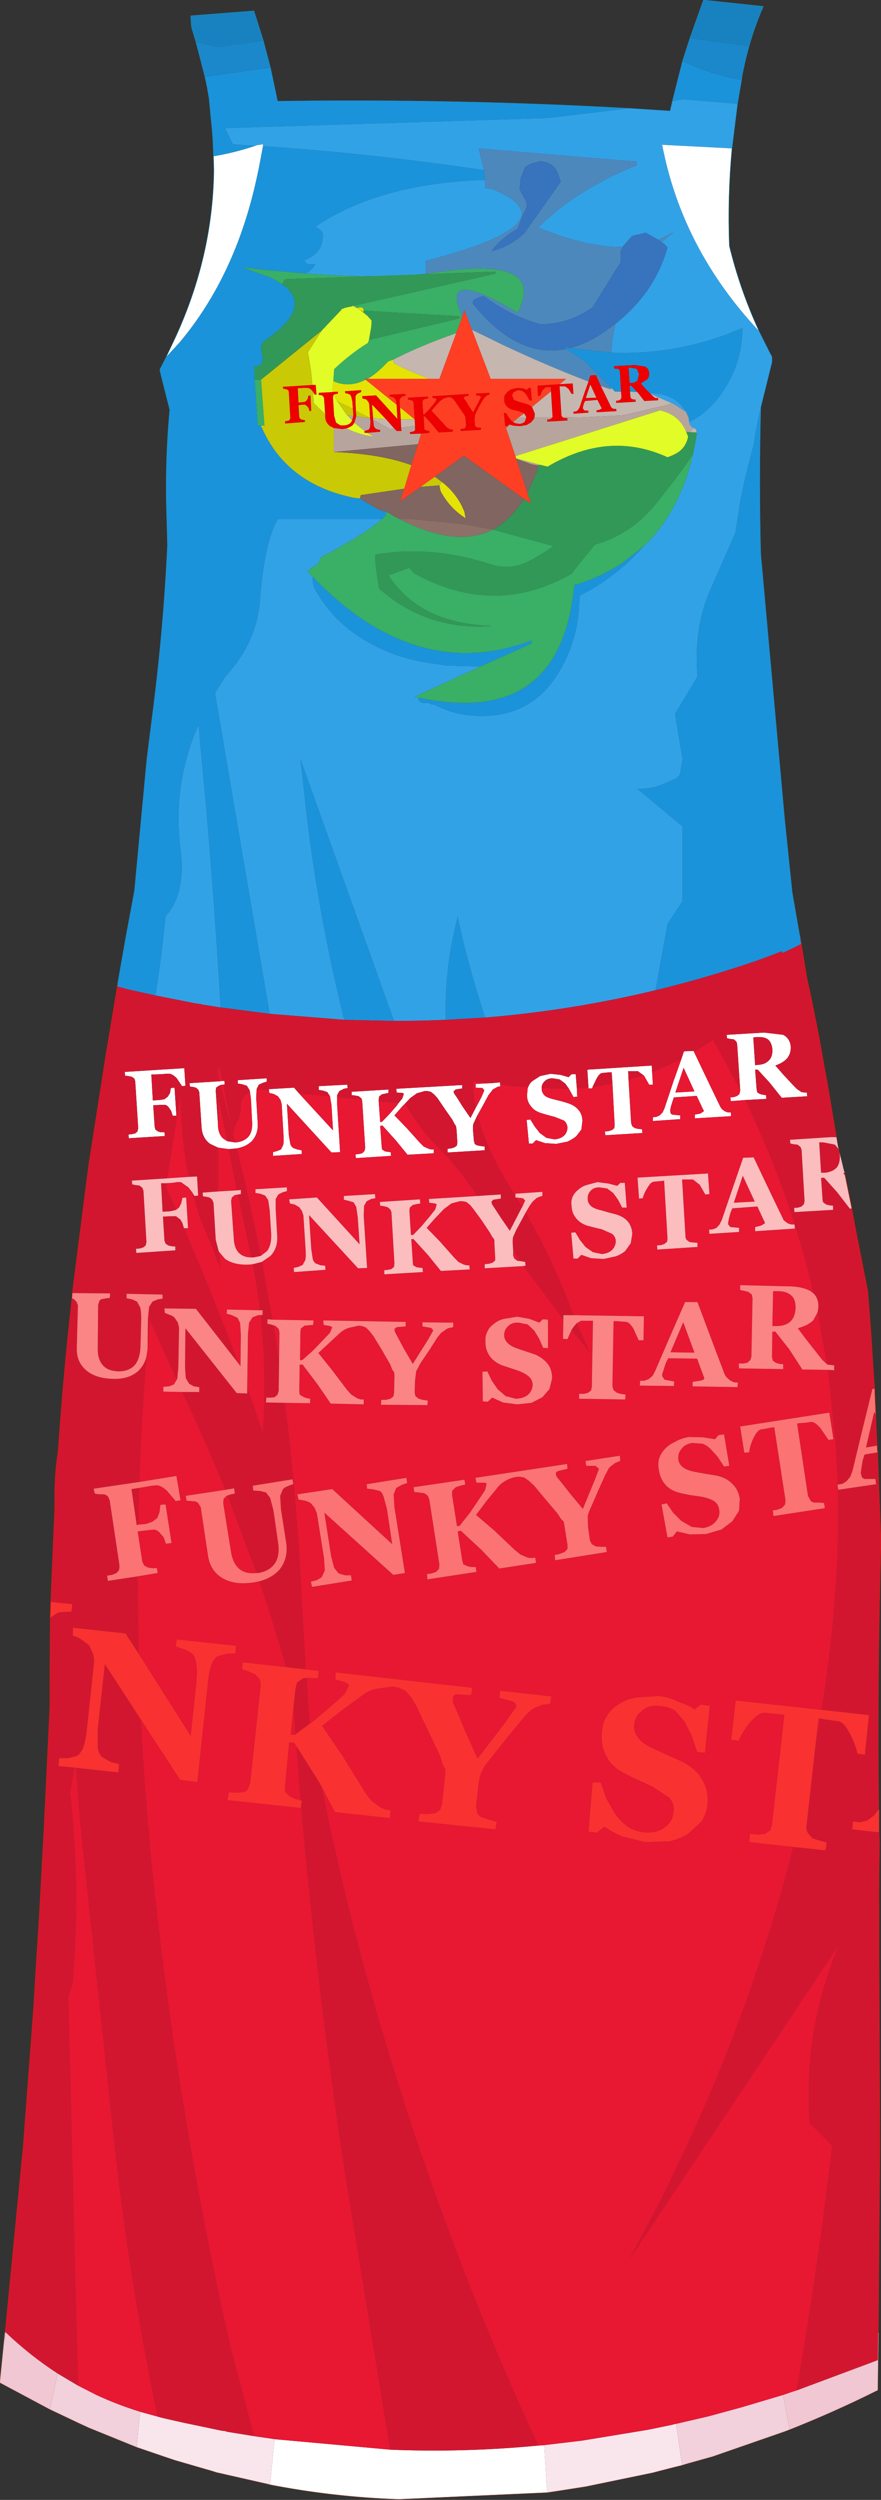 <?xml version="1.0" encoding="UTF-8" standalone="no"?>
<svg xmlns:xlink="http://www.w3.org/1999/xlink" height="333.5px" width="117.6px" xmlns="http://www.w3.org/2000/svg">
  <rect width="100%" height="100%" fill="#333333" stroke="none"/>
  <g transform="matrix(1.0, 0.0, 0.0, 1.0, 58.8, 166.75)">
    <path d="M-22.7 -157.75 L-22.05 -154.7 -21.75 -153.25 -21.7 -153.25 Q1.85 -153.6 25.2 -152.3 L14.35 -151.0 -28.75 -149.65 -27.7 -147.5 -24.7 -147.3 Q-27.55 -146.35 -30.3 -145.9 L-30.4 -148.3 -30.5 -149.55 -30.6 -150.5 -30.9 -153.65 -31.15 -155.1 -31.45 -156.5 -22.7 -157.75 M30.95 -153.25 L32.3 -158.6 Q36.2 -156.75 40.2 -156.1 L39.65 -152.9 32.3 -153.5 30.95 -153.25 M42.75 -112.3 Q42.5 -102.55 42.75 -92.85 L45.95 -57.35 46.95 -47.7 47.9 -42.25 48.1 -41.2 48.25 -40.3 48.15 -40.8 45.65 -39.6 45.6 -39.85 42.25 -38.6 Q35.55 -36.3 28.7 -34.65 L30.3 -43.5 32.3 -46.5 32.3 -56.5 26.3 -61.5 Q28.35 -61.55 29.5 -62.05 L31.2 -62.8 Q31.8 -63.0 32.0 -63.6 L32.3 -65.5 31.3 -71.5 34.3 -76.5 Q33.95 -80.75 34.8 -84.45 35.25 -86.35 36.05 -88.15 L39.35 -95.65 40.05 -100.15 40.65 -102.9 40.65 -102.95 40.7 -103.15 40.75 -103.3 41.55 -106.5 41.85 -107.65 Q42.15 -110.0 42.75 -112.3 M-43.15 -35.15 L-43.15 -35.3 -43.1 -35.5 -42.55 -38.65 -42.3 -40.05 -41.8 -42.85 -41.05 -46.85 -40.85 -47.95 -39.2 -65.5 -38.5 -71.05 Q-37.0 -82.45 -36.45 -94.0 L-36.55 -97.75 Q-36.8 -104.65 -36.2 -111.5 L-36.15 -112.1 -37.35 -116.85 -37.35 -116.95 -37.4 -117.1 -37.45 -117.2 -37.45 -117.5 -36.6 -119.15 -34.85 -121.05 Q-27.4 -129.9 -24.55 -142.95 L-24.25 -144.35 -23.7 -147.25 Q-8.85 -146.25 5.8 -144.05 L5.95 -142.75 Q-8.15 -142.3 -16.7 -136.5 -15.7 -136.0 -15.7 -135.45 -15.6 -133.0 -18.2 -132.0 L-17.7 -131.5 -16.7 -131.5 Q-17.1 -130.75 -17.95 -130.25 L-18.35 -130.3 -21.15 -130.55 -21.9 -130.6 -24.05 -130.8 -26.05 -131.05 -26.35 -131.05 -26.6 -131.1 -26.25 -131.0 -26.1 -130.95 -22.65 -129.7 -21.8 -129.25 -21.2 -128.85 -21.15 -128.85 Q-16.75 -125.75 -23.75 -121.1 L-23.95 -120.5 -23.85 -119.7 Q-23.4 -117.75 -24.85 -117.9 L-24.8 -116.1 -24.8 -116.05 -24.4 -110.0 -23.95 -109.95 -23.85 -109.7 Q-20.55 -102.2 -11.6 -100.35 L-10.75 -100.25 Q-9.45 -99.4 -8.0 -98.65 L-7.2 -98.5 Q-7.25 -98.05 -7.45 -97.85 L-7.8 -97.5 -21.7 -97.5 Q-23.5 -94.45 -24.1 -86.65 -24.5 -81.1 -28.7 -76.5 L-30.1 -74.3 -22.8 -31.5 -29.35 -32.35 Q-30.15 -45.85 -31.3 -59.2 L-32.15 -68.35 -32.15 -68.65 -32.3 -70.05 -32.9 -68.6 Q-35.7 -61.3 -34.7 -53.5 -33.95 -47.5 -36.7 -44.5 -37.2 -39.25 -38.05 -33.95 L-41.65 -34.75 -43.15 -35.15 M22.75 -115.05 L19.3 -118.5 16.8 -120.2 16.3 -120.5 17.3 -120.3 22.8 -119.7 Q31.95 -119.35 40.3 -123.0 L40.3 -122.5 Q40.15 -118.65 38.3 -115.5 36.35 -112.05 33.3 -110.5 L33.15 -110.95 32.75 -111.85 Q31.65 -113.75 29.25 -114.2 L27.9 -114.35 27.3 -114.95 26.75 -115.6 27.6 -116.15 Q27.9 -116.5 27.85 -117.0 27.8 -117.6 27.3 -117.85 L25.9 -118.05 23.15 -117.9 23.2 -117.6 23.4 -117.55 23.7 -117.55 23.9 -117.4 23.95 -117.2 24.1 -114.5 23.3 -114.5 22.75 -115.05 M27.1 -93.85 Q24.0 -90.35 19.85 -87.95 L18.6 -87.3 18.5 -85.95 Q18.25 -80.7 15.3 -76.3 12.25 -71.8 6.9 -71.3 2.7 -70.9 -0.85 -72.75 -1.35 -72.75 -1.65 -73.0 -2.5 -72.8 -2.95 -73.35 L-2.95 -73.45 -2.9 -73.6 -2.8 -73.65 Q15.2 -69.9 17.65 -86.95 L17.85 -88.55 17.9 -88.75 18.3 -88.8 18.35 -88.8 18.45 -88.85 18.75 -88.95 Q21.8 -90.0 24.3 -91.65 L27.1 -93.85 M5.35 -77.85 L0.9 -77.95 -1.5 -78.3 Q-6.75 -79.05 -11.15 -82.0 -14.6 -84.35 -16.65 -87.95 -17.15 -88.8 -17.05 -89.8 -14.8 -87.45 -12.5 -85.65 -0.75 -76.45 12.15 -81.3 L12.15 -80.9 5.35 -77.85 M-12.85 -30.7 Q-16.15 -44.0 -17.8 -57.45 L-18.7 -65.5 -6.2 -30.55 -10.7 -30.65 -12.85 -30.7 M0.7 -30.7 Q0.5 -37.6 2.3 -44.45 3.45 -38.8 5.95 -31.0 L0.7 -30.7 M-42.3 -40.05 L-42.05 -41.5 -41.8 -42.85 -42.05 -41.5 -42.3 -40.05 M25.1 -117.7 L25.4 -117.7 26.2 -117.55 26.5 -116.85 26.3 -116.0 Q26.0 -115.7 25.5 -115.65 L25.25 -115.65 25.1 -117.7 M26.25 -114.45 L25.3 -114.5 25.25 -115.3 25.45 -115.3 26.25 -114.45" fill="#1b93da" fill-rule="evenodd" stroke="none"/>
    <path d="M25.2 -152.3 L30.65 -151.95 30.95 -153.25 32.3 -153.5 39.65 -152.9 38.95 -147.25 38.9 -146.95 29.25 -147.45 29.6 -147.4 Q32.25 -133.55 42.5 -122.6 L43.95 -119.7 44.25 -119.15 44.25 -119.0 44.25 -118.45 42.75 -112.4 42.75 -112.3 Q42.15 -110.0 41.85 -107.65 L41.55 -106.5 40.75 -103.3 40.7 -103.15 40.65 -102.95 40.65 -102.9 40.05 -100.15 39.35 -95.65 36.05 -88.15 Q35.25 -86.35 34.8 -84.45 33.95 -80.75 34.3 -76.5 L31.3 -71.5 32.3 -65.5 32.0 -63.6 Q31.8 -63.0 31.2 -62.8 L29.5 -62.05 Q28.35 -61.55 26.3 -61.5 L32.3 -56.5 32.3 -46.5 30.3 -43.5 28.7 -34.65 Q17.5 -31.95 5.95 -31.0 3.45 -38.8 2.3 -44.45 0.5 -37.6 0.7 -30.7 -2.75 -30.55 -6.2 -30.55 L-18.7 -65.5 -17.8 -57.45 Q-16.15 -44.0 -12.85 -30.7 L-22.8 -31.5 -30.1 -74.3 -28.7 -76.5 Q-24.5 -81.1 -24.1 -86.65 -23.5 -94.45 -21.7 -97.5 L-7.8 -97.5 Q-10.0 -95.55 -16.05 -92.35 L-16.25 -91.65 -17.8 -90.55 -17.05 -89.8 Q-17.15 -88.8 -16.65 -87.95 -14.6 -84.35 -11.15 -82.0 -6.75 -79.05 -1.5 -78.3 L0.9 -77.95 5.35 -77.85 -3.45 -73.8 -2.8 -73.65 -2.9 -73.6 -2.95 -73.45 -2.95 -73.35 Q-2.5 -72.8 -1.65 -73.0 -1.35 -72.75 -0.85 -72.75 2.7 -70.9 6.9 -71.3 12.25 -71.8 15.3 -76.3 18.25 -80.7 18.5 -85.95 L18.6 -87.3 19.85 -87.95 Q24.0 -90.35 27.1 -93.85 31.95 -98.45 33.7 -106.15 L34.1 -108.2 34.2 -109.05 34.1 -109.5 33.75 -109.65 Q33.1 -110.0 33.15 -110.95 L33.3 -110.5 Q36.35 -112.05 38.3 -115.5 40.15 -118.65 40.3 -122.5 L40.3 -123.0 Q31.95 -119.35 22.8 -119.7 22.9 -121.6 23.3 -123.3 L23.35 -123.55 Q28.65 -127.75 30.3 -133.75 L29.7 -134.35 29.5 -134.45 31.05 -135.75 29.1 -134.75 27.3 -135.75 27.25 -135.65 26.05 -135.4 25.55 -135.25 24.4 -133.95 24.3 -133.8 Q19.5 -133.75 13.05 -136.4 16.4 -139.7 20.75 -142.1 23.3 -143.55 26.15 -144.7 L26.25 -145.0 26.25 -145.2 25.4 -145.25 5.1 -146.95 5.8 -144.05 Q-8.85 -146.25 -23.7 -147.25 L-23.7 -147.5 -24.65 -147.35 -24.7 -147.3 -27.7 -147.5 -28.75 -149.65 14.35 -151.0 25.2 -152.3 M-17.95 -130.25 Q-17.1 -130.75 -16.7 -131.5 L-17.7 -131.5 -18.2 -132.0 Q-15.6 -133.0 -15.7 -135.45 -15.7 -136.0 -16.7 -136.5 -8.15 -142.3 5.95 -142.75 L5.95 -142.55 6.0 -142.3 6.0 -141.65 6.85 -141.55 Q9.85 -140.35 10.6 -139.05 12.55 -135.7 -1.95 -131.95 L-1.95 -131.1 -1.95 -130.2 -2.8 -130.15 Q-7.3 -129.75 -13.6 -130.0 L-17.95 -130.25 M-38.05 -33.95 Q-37.2 -39.25 -36.7 -44.5 -33.95 -47.5 -34.7 -53.5 -35.7 -61.3 -32.9 -68.6 L-32.3 -70.05 -32.15 -68.65 -32.15 -68.35 -31.3 -59.2 Q-30.15 -45.85 -29.35 -32.35 L-31.9 -32.75 -32.0 -32.8 -32.75 -32.9 -38.05 -33.95 M27.9 -114.35 L29.25 -114.2 Q31.65 -113.75 32.75 -111.85 L32.55 -111.95 32.5 -111.95 31.55 -112.6 30.95 -112.95 30.9 -112.95 28.05 -114.2 27.9 -114.35" fill="#32a2e7" fill-rule="evenodd" stroke="none"/>
    <path d="M5.95 -142.75 L5.8 -144.05 5.1 -146.95 25.4 -145.25 26.25 -145.2 26.25 -145.0 26.15 -144.7 Q23.3 -143.55 20.75 -142.1 16.4 -139.7 13.05 -136.4 19.5 -133.75 24.3 -133.8 L24.05 -133.25 24.05 -132.5 24.05 -131.75 23.55 -131.0 20.3 -125.75 Q17.1 -123.5 13.3 -123.5 9.15 -124.7 5.8 -127.25 5.05 -127.15 4.45 -126.75 4.3 -126.65 4.3 -126.25 L5.55 -124.8 Q10.9 -119.0 16.8 -120.2 L19.3 -118.5 22.75 -115.05 22.75 -114.8 21.4 -115.25 20.75 -116.7 20.0 -116.65 19.75 -115.85 Q14.25 -117.95 8.3 -120.75 L4.2 -122.75 3.2 -125.35 2.9 -124.5 2.3 -126.1 Q1.1 -130.5 10.0 -125.2 L10.4 -124.95 10.4 -125.15 10.6 -125.7 Q13.8 -132.85 -1.95 -130.2 L-1.95 -131.1 -1.95 -131.95 Q12.55 -135.7 10.6 -139.05 9.85 -140.35 6.85 -141.55 L6.0 -141.65 6.0 -142.3 5.95 -142.55 5.95 -142.75 M15.8 -143.25 Q15.3 -145.1 13.3 -145.25 L12.05 -144.9 11.3 -144.5 10.7 -142.95 10.55 -141.5 11.4 -139.95 11.55 -139.25 10.85 -137.75 10.3 -136.25 Q8.1 -135.0 6.8 -133.25 9.35 -133.85 11.3 -135.75 L11.8 -136.5 16.05 -142.5 15.8 -143.25 M29.1 -134.75 L31.05 -135.75 29.5 -134.45 29.1 -134.75 M23.35 -123.55 L23.3 -123.3 Q22.9 -121.6 22.8 -119.7 L17.3 -120.3 Q19.65 -120.9 22.1 -122.65 L23.35 -123.55" fill="#4d88bd" fill-rule="evenodd" stroke="none"/>
    <path d="M16.8 -120.2 Q10.9 -119.0 5.55 -124.8 L4.3 -126.25 Q4.3 -126.65 4.45 -126.75 5.05 -127.15 5.8 -127.25 9.15 -124.7 13.3 -123.5 17.1 -123.5 20.3 -125.75 L23.55 -131.0 24.05 -131.75 24.05 -132.5 24.05 -133.25 24.3 -133.8 24.4 -133.95 25.55 -135.25 26.05 -135.4 27.25 -135.65 27.3 -135.75 29.1 -134.75 29.5 -134.45 29.7 -134.35 30.3 -133.75 Q28.65 -127.75 23.35 -123.55 L22.1 -122.65 Q19.65 -120.9 17.3 -120.3 L16.3 -120.5 16.8 -120.2 M15.8 -143.25 L16.05 -142.5 11.8 -136.5 11.3 -135.75 Q9.35 -133.85 6.8 -133.25 8.1 -135.0 10.3 -136.25 L10.85 -137.75 11.55 -139.25 11.4 -139.95 10.55 -141.5 10.7 -142.95 11.3 -144.5 12.05 -144.9 13.3 -145.25 Q15.3 -145.1 15.8 -143.25" fill="#3774bd" fill-rule="evenodd" stroke="none"/>
    <path d="M32.3 -158.6 L33.3 -161.7 41.2 -160.6 Q40.65 -158.65 40.25 -156.55 L40.2 -156.1 Q36.2 -156.75 32.3 -158.6 M-31.45 -156.5 L-32.65 -161.15 -29.7 -160.5 -23.65 -161.35 -22.7 -157.75 -31.45 -156.5" fill="#1a88ca" fill-rule="evenodd" stroke="none"/>
    <path d="M33.3 -161.7 L35.1 -166.75 43.1 -165.9 Q42.0 -163.4 41.2 -160.6 L33.3 -161.7 M-32.65 -161.15 L-33.25 -163.15 -33.35 -164.65 -24.9 -165.3 -23.65 -161.35 -29.7 -160.5 -32.65 -161.15" fill="#1882c0" fill-rule="evenodd" stroke="none"/>
    <path d="M38.9 -146.95 Q38.3 -140.4 38.55 -133.95 39.95 -128.15 42.5 -122.6 32.25 -133.55 29.6 -147.4 L29.25 -147.45 38.9 -146.95 M14.25 165.75 L-5.55 166.65 Q-14.3 166.35 -22.75 164.7 L-22.15 158.65 -6.7 160.05 Q3.2 160.45 13.05 159.5 L13.85 159.45 14.15 164.5 14.25 165.75 M-36.6 -119.15 L-35.3 -121.9 Q-30.45 -132.55 -30.25 -143.7 L-30.25 -144.3 -30.3 -145.9 Q-27.55 -146.35 -24.7 -147.3 L-24.65 -147.35 -23.7 -147.5 -23.7 -147.25 -24.25 -144.35 -24.55 -142.95 Q-27.4 -129.9 -34.85 -121.05 L-36.6 -119.15 M-29.5 -22.5 L-29.1 -22.55 -28.85 -22.55 -28.8 -22.1 -29.0 -22.05 -29.2 -22.05 -29.35 -22.0 -29.6 -21.9 -29.95 -21.65 -30.0 -21.25 -29.7 -16.75 -29.7 -16.45 Q-29.6 -15.35 -29.0 -14.85 L-28.45 -14.5 -27.45 -14.35 -27.3 -14.35 Q-26.2 -14.45 -25.6 -15.15 -25.05 -15.85 -25.15 -17.15 L-25.3 -20.1 -25.45 -21.2 -25.5 -21.35 -25.85 -21.9 -26.45 -22.1 -27.05 -22.2 -27.05 -22.65 -23.2 -22.9 -23.2 -22.45 -23.7 -22.3 -24.25 -22.05 -24.55 -21.45 -24.6 -20.25 -24.4 -16.95 Q-24.3 -15.5 -25.2 -14.5 -26.0 -13.75 -27.2 -13.55 L-27.75 -13.5 -28.25 -13.45 -29.7 -13.65 -30.75 -14.15 Q-31.85 -14.95 -31.9 -16.5 L-32.2 -21.05 -32.35 -21.4 -32.65 -21.65 -33.05 -21.75 -33.45 -21.8 -33.5 -22.25 -29.5 -22.5 M-22.9 -21.3 L-22.9 -21.45 -19.55 -21.65 -18.9 -20.9 -14.35 -15.95 -14.55 -19.3 -14.75 -20.5 -15.1 -21.05 -15.65 -21.25 -16.25 -21.35 -16.25 -21.85 -12.45 -22.05 -12.4 -21.6 -12.9 -21.5 -13.5 -21.2 -13.8 -20.65 -13.8 -20.4 -13.8 -19.4 -13.4 -13.05 -14.55 -13.0 -20.5 -19.5 -20.25 -15.35 -20.05 -14.15 Q-19.95 -13.8 -19.65 -13.6 L-19.1 -13.4 -18.55 -13.3 -18.5 -12.8 -22.35 -12.55 -22.35 -13.05 -21.8 -13.2 -21.3 -13.4 -21.0 -14.0 Q-20.9 -14.4 -20.95 -15.2 L-21.2 -19.45 -21.35 -20.0 -21.7 -20.5 -22.25 -20.8 -22.85 -20.95 -22.9 -21.3 M-10.5 -20.05 L-10.55 -20.2 -10.9 -20.5 -11.4 -20.6 -11.85 -20.65 -11.85 -21.1 -6.95 -21.4 -6.95 -20.95 -7.4 -20.85 -7.85 -20.75 -8.2 -20.45 -8.25 -20.05 -8.25 -19.85 -8.05 -17.05 -7.8 -17.1 -6.75 -18.2 -5.8 -19.3 -5.6 -19.6 -5.1 -20.2 -4.9 -20.8 Q-4.95 -20.95 -5.15 -20.95 L-5.85 -21.0 -5.9 -21.5 2.9 -22.0 2.9 -21.55 2.0 -21.4 1.75 -21.15 1.8 -20.9 2.25 -20.25 2.9 -19.2 4.0 -17.6 4.7 -18.95 5.45 -20.35 5.85 -21.3 5.6 -21.6 4.7 -21.65 4.7 -22.15 6.75 -22.25 7.95 -22.35 7.95 -22.1 8.0 -21.85 7.6 -21.75 7.25 -21.55 Q6.95 -21.45 6.8 -21.15 L6.4 -20.65 5.65 -19.25 4.95 -18.0 4.8 -17.7 4.4 -16.85 Q4.3 -16.55 4.35 -15.85 L4.45 -14.6 4.55 -14.2 Q4.65 -14.05 4.9 -13.95 L5.4 -13.85 5.9 -13.8 5.9 -13.3 0.95 -13.0 0.95 -13.5 1.45 -13.55 1.9 -13.7 2.2 -13.95 2.25 -14.35 2.15 -15.95 2.1 -16.35 2.05 -16.55 1.85 -16.85 1.6 -17.35 0.55 -18.85 -0.4 -20.25 -0.85 -20.75 -1.3 -21.1 -1.75 -21.2 -2.1 -21.2 -3.15 -20.9 -4.05 -20.25 -4.75 -19.5 -5.1 -19.15 -6.15 -17.95 -4.55 -16.3 -2.75 -14.3 -2.25 -13.8 -1.6 -13.5 -1.25 -13.4 -0.9 -13.4 -0.9 -12.9 -4.4 -12.7 -5.95 -14.6 -7.75 -16.6 -8.05 -16.55 -7.85 -13.8 -7.8 -13.4 -7.4 -13.15 -7.1 -13.1 -6.65 -13.05 -6.6 -12.55 -11.3 -12.25 -11.35 -12.75 -10.85 -12.8 -10.45 -12.9 -10.15 -13.2 -10.05 -13.6 -10.45 -19.85 -10.5 -20.05 M11.7 -21.7 Q11.85 -22.2 12.3 -22.55 L13.3 -23.2 14.7 -23.5 16.05 -23.35 17.1 -23.05 17.5 -23.45 18.05 -23.45 18.2 -21.55 18.25 -20.45 17.75 -20.4 17.2 -21.4 17.15 -21.5 16.65 -22.2 15.9 -22.75 14.95 -22.9 Q14.25 -22.9 13.85 -22.45 13.5 -22.1 13.5 -21.6 L13.5 -21.45 Q13.55 -20.95 13.9 -20.6 14.25 -20.3 15.1 -20.1 L16.1 -19.85 16.95 -19.6 Q17.9 -19.3 18.4 -18.7 18.9 -18.15 18.95 -17.25 L18.8 -16.05 18.1 -15.15 Q17.6 -14.75 16.95 -14.45 L15.45 -14.15 13.95 -14.25 12.75 -14.65 12.3 -14.2 11.8 -14.2 11.5 -17.35 12.0 -17.4 12.55 -16.5 13.25 -15.6 14.15 -14.95 15.25 -14.75 Q16.1 -14.85 16.55 -15.3 16.95 -15.75 16.95 -16.35 16.9 -16.9 16.5 -17.25 L15.25 -17.75 14.3 -18.0 13.45 -18.25 Q12.5 -18.55 12.05 -19.2 11.55 -19.8 11.55 -20.65 L11.65 -21.65 11.7 -21.7 M19.75 -21.7 L19.6 -24.05 28.2 -24.6 28.25 -23.7 28.35 -22.05 27.85 -22.05 27.2 -23.2 27.1 -23.3 26.35 -23.85 25.85 -23.85 25.35 -23.85 25.05 -23.85 25.1 -22.7 25.45 -16.9 25.6 -16.5 25.95 -16.25 26.4 -16.15 26.9 -16.1 26.95 -15.6 22.0 -15.3 21.95 -15.8 22.45 -15.85 22.9 -16.0 23.2 -16.25 23.25 -16.65 22.95 -22.2 22.85 -23.7 22.55 -23.7 22.0 -23.65 21.55 -23.6 Q21.2 -23.55 20.8 -22.8 L20.3 -21.75 20.25 -21.55 19.75 -21.55 19.75 -21.7 M32.15 -25.45 L32.5 -26.5 33.8 -26.55 33.85 -26.4 36.0 -21.9 37.35 -19.1 37.55 -18.8 37.95 -18.5 38.35 -18.35 38.75 -18.35 38.8 -17.85 33.95 -17.55 33.95 -18.05 34.7 -18.2 35.15 -18.5 35.15 -18.6 35.05 -18.75 34.2 -20.55 31.15 -20.35 30.95 -19.75 30.75 -19.1 30.65 -18.6 30.7 -18.4 Q30.65 -18.2 30.95 -18.05 L32.0 -17.95 32.0 -17.45 28.35 -17.2 28.35 -17.7 28.8 -17.75 29.25 -17.95 29.65 -18.35 29.9 -18.9 31.1 -22.5 32.15 -25.45 M40.0 -21.4 L39.6 -27.45 39.5 -27.8 39.15 -28.1 38.65 -28.15 38.25 -28.25 38.2 -28.7 43.2 -29.0 45.75 -28.7 Q46.65 -28.2 46.75 -27.15 46.8 -26.25 46.3 -25.6 45.8 -25.0 44.7 -24.6 L45.75 -23.4 47.05 -22.0 47.6 -21.45 48.2 -21.05 48.6 -21.0 48.9 -21.0 48.95 -20.5 45.55 -20.3 43.95 -22.3 42.35 -24.05 42.0 -24.05 42.2 -21.4 42.3 -21.0 42.65 -20.8 43.05 -20.7 43.45 -20.65 43.5 -20.15 40.7 -20.0 38.75 -19.85 38.7 -20.35 39.2 -20.4 39.6 -20.55 39.9 -20.8 40.0 -21.2 40.0 -21.4 M-42.15 -23.75 L-34.2 -24.25 -34.05 -21.9 -34.5 -21.85 -35.2 -22.9 Q-35.75 -23.45 -36.15 -23.5 L-36.65 -23.5 -37.2 -23.45 -38.6 -23.4 -38.4 -19.95 -37.5 -20.0 -36.85 -20.1 -36.4 -20.45 -36.1 -20.95 -36.0 -21.6 -35.5 -21.65 -35.25 -17.9 -35.75 -17.9 -35.95 -18.55 -36.3 -19.05 Q-36.5 -19.3 -36.75 -19.35 L-37.45 -19.35 -38.35 -19.3 -38.15 -16.4 -38.05 -16.05 -37.7 -15.8 -37.35 -15.7 -36.85 -15.7 -36.8 -15.2 -41.6 -14.9 -41.65 -15.4 -41.15 -15.45 -40.75 -15.55 -40.45 -15.8 -40.35 -16.25 -40.75 -22.5 -40.85 -22.85 -41.2 -23.1 -41.7 -23.2 -42.1 -23.25 -42.15 -23.75 M42.0 -24.65 L42.45 -24.7 Q43.35 -24.75 43.85 -25.3 44.35 -25.8 44.3 -26.8 44.2 -27.7 43.7 -28.1 43.2 -28.45 42.25 -28.4 L41.75 -28.35 42.0 -24.65 M33.9 -21.15 L32.45 -24.3 31.35 -21.0 33.9 -21.15 M-58.25 145.7 L-58.2 145.4 -58.15 145.05 -58.25 145.7" fill="#ffffff" fill-rule="evenodd" stroke="none"/>
    <path d="M-1.95 -130.2 Q13.8 -132.85 10.6 -125.7 L10.4 -125.15 10.4 -124.95 10.0 -125.2 Q1.1 -130.5 2.3 -126.1 L2.9 -124.5 2.1 -122.3 Q-2.65 -120.65 -6.35 -118.75 L-6.95 -118.55 -7.4 -118.1 Q-8.6 -116.85 -9.75 -116.2 L-10.15 -116.2 -10.0 -116.1 Q-12.2 -114.95 -14.3 -115.9 L-14.3 -116.0 -14.2 -117.5 Q-12.1 -119.5 -9.7 -121.0 L-9.55 -121.4 2.6 -124.3 2.6 -124.55 -10.25 -125.3 Q-10.25 -125.95 -11.15 -125.65 L-11.65 -125.95 7.35 -130.25 7.3 -130.5 -20.75 -129.5 -21.15 -128.85 -21.2 -128.85 -21.8 -129.25 -22.65 -129.7 -26.1 -130.95 -26.25 -131.0 -26.6 -131.1 -26.35 -131.05 -26.05 -131.05 -24.05 -130.8 -21.9 -130.6 -21.15 -130.55 -18.35 -130.3 -17.95 -130.25 -13.6 -130.0 Q-7.3 -129.75 -2.8 -130.15 L-1.95 -130.2 M33.7 -106.15 Q31.95 -98.45 27.1 -93.85 L24.3 -91.65 Q21.8 -90.0 18.75 -88.95 L18.45 -88.85 18.35 -88.8 18.3 -88.8 17.9 -88.75 17.85 -88.55 17.65 -86.95 Q15.2 -69.9 -2.8 -73.65 L-3.45 -73.8 5.35 -77.85 12.15 -80.9 12.15 -81.3 Q-0.75 -76.45 -12.5 -85.65 -14.8 -87.45 -17.05 -89.8 L-17.8 -90.55 -16.25 -91.65 -16.05 -92.35 Q-10.0 -95.55 -7.8 -97.5 L-7.45 -97.85 Q-7.25 -98.05 -7.2 -98.5 L-7.05 -98.4 -6.05 -97.8 -5.45 -97.5 Q2.1 -93.6 7.0 -96.1 L15.1 -93.9 Q13.65 -92.85 11.95 -91.95 9.35 -90.6 6.75 -91.45 -1.35 -94.05 -8.7 -92.75 L-8.65 -91.25 -8.2 -88.25 Q-1.8 -82.6 6.8 -83.25 -2.8 -83.55 -6.95 -90.0 L-4.2 -91.0 -3.95 -90.75 -3.45 -90.25 Q7.25 -84.35 17.55 -90.25 L17.85 -90.7 20.6 -94.1 Q25.25 -95.4 28.45 -99.2 31.35 -102.7 33.7 -106.15 M-24.8 -116.1 L-23.95 -116.1 -23.5 -109.95 -23.95 -109.95 -24.4 -110.0 -24.8 -116.05 -24.8 -116.1 M-13.2 -125.45 L-13.7 -125.5 -11.7 -125.95 -11.75 -125.9 -12.7 -125.7 -13.2 -125.5 -13.2 -125.45" fill="#3aaf66" fill-rule="evenodd" stroke="none"/>
    <path d="M34.2 -109.05 L34.1 -108.2 33.7 -106.15 Q31.35 -102.7 28.45 -99.2 25.25 -95.4 20.6 -94.1 L17.85 -90.7 17.55 -90.25 Q7.25 -84.35 -3.45 -90.25 L-3.95 -90.75 -4.2 -91.0 -6.95 -90.0 Q-2.8 -83.55 6.8 -83.25 -1.8 -82.6 -8.2 -88.25 L-8.65 -91.25 -8.7 -92.75 Q-1.35 -94.05 6.75 -91.45 9.35 -90.6 11.95 -91.95 13.65 -92.85 15.1 -93.9 L7.0 -96.1 Q9.4 -97.4 11.15 -100.2 11.6 -99.9 12.1 -99.55 L11.6 -101.0 12.9 -103.85 13.05 -104.65 13.25 -104.75 14.3 -104.5 Q22.45 -109.35 30.3 -105.75 31.05 -106.0 31.7 -106.4 32.8 -107.15 33.05 -108.5 L32.8 -109.15 33.3 -109.1 34.2 -109.05 M-23.95 -116.1 L-24.8 -116.1 -24.85 -117.9 Q-23.4 -117.75 -23.85 -119.7 L-23.95 -120.5 -23.75 -121.1 Q-16.75 -125.75 -21.15 -128.85 L-20.75 -129.5 7.3 -130.5 7.35 -130.25 -11.65 -125.95 -11.7 -126.0 -11.7 -125.95 -13.7 -125.5 -13.2 -125.45 -15.85 -122.65 -23.95 -116.1 M-10.25 -125.3 L2.6 -124.55 2.6 -124.3 -9.55 -121.4 -9.35 -122.55 Q-9.2 -123.25 -9.2 -124.0 L-9.8 -124.65 -10.3 -125.05 -10.25 -125.3" fill="#329857" fill-rule="evenodd" stroke="none"/>
    <path d="M-23.95 -109.95 L-23.5 -109.95 -23.85 -109.7 -23.95 -109.95 M-14.3 -115.9 Q-12.2 -114.95 -10.0 -116.1 L-5.85 -112.75 -5.85 -112.7 -5.75 -110.85 -8.6 -114.0 -10.45 -113.9 -10.4 -113.6 -10.05 -113.5 Q-9.9 -113.5 -9.8 -113.35 L-9.6 -113.1 -9.5 -112.8 -9.4 -111.0 -9.45 -111.0 -9.65 -111.1 -11.3 -111.95 -11.35 -113.2 -11.35 -113.9 -11.15 -114.2 -10.85 -114.35 -10.6 -114.45 -10.6 -114.7 -12.75 -114.55 -12.7 -114.3 -12.4 -114.25 -12.05 -114.1 -11.9 -113.8 -11.75 -113.15 -11.7 -112.2 -12.7 -112.7 -13.45 -113.05 -13.6 -113.15 -13.8 -113.25 -14.25 -114.1 -14.15 -114.15 -13.9 -114.2 -13.7 -114.25 -13.7 -114.5 -14.4 -114.45 -14.45 -114.5 -14.3 -115.9 M-9.75 -116.2 Q-8.6 -116.85 -7.4 -118.1 L-6.95 -118.55 -6.35 -118.75 -6.2 -118.3 -6.15 -118.25 Q-4.05 -117.15 -1.4 -116.2 L-9.75 -116.2 M-10.25 -125.3 L-10.65 -125.3 -11.15 -125.65 Q-10.25 -125.95 -10.25 -125.3 M-17.65 -119.5 L-17.45 -118.25 -17.3 -117.4 -17.7 -119.5 -17.65 -119.5 M-7.3 -110.85 L-9.0 -110.95 -9.15 -112.8 -7.3 -110.85 M-5.4 -112.4 L-3.45 -110.8 -5.3 -110.8 -5.4 -112.4 M-0.15 -102.0 L0.2 -102.45 Q2.3 -100.8 3.2 -98.45 L3.35 -97.6 2.85 -97.95 Q1.05 -99.25 0.0 -101.25 L-0.15 -102.0" fill="#e4e305" fill-rule="evenodd" stroke="none"/>
    <path d="M48.25 -40.3 L48.9 -36.35 49.6 -33.1 50.0 -31.05 50.2 -30.15 50.55 -28.3 51.5 -23.0 51.6 -22.55 52.85 -15.05 52.1 -15.05 46.65 -14.7 46.7 -14.2 47.15 -14.1 47.65 -14.05 48.05 -13.75 48.2 -13.35 48.6 -6.5 48.5 -6.1 48.2 -5.8 47.75 -5.65 47.2 -5.6 47.25 -5.05 52.4 -5.35 52.4 -5.9 51.95 -5.95 51.5 -6.05 51.15 -6.3 Q51.0 -6.45 51.0 -6.7 L50.8 -9.6 51.2 -9.65 52.95 -7.7 54.65 -5.5 54.9 -5.55 55.3 -3.35 57.05 5.55 57.5 11.55 57.75 15.5 57.95 18.4 57.95 18.5 57.65 18.55 56.25 24.25 55.0 29.45 54.7 30.25 54.2 30.85 53.65 31.2 53.05 31.3 52.75 25.7 51.75 16.0 52.55 16.05 52.55 15.4 52.15 15.35 51.7 15.3 51.6 15.25 50.35 8.3 50.45 7.55 Q50.45 6.45 49.8 5.8 48.15 -1.4 45.65 -8.3 43.45 -14.25 40.7 -20.0 L43.5 -20.15 43.45 -20.65 43.05 -20.7 42.65 -20.8 42.3 -21.0 42.2 -21.4 42.0 -24.05 42.35 -24.05 43.95 -22.3 45.55 -20.3 48.95 -20.5 48.9 -21.0 48.6 -21.0 48.2 -21.05 47.6 -21.45 47.05 -22.0 45.75 -23.4 44.7 -24.6 Q45.8 -25.0 46.3 -25.6 46.8 -26.25 46.75 -27.15 46.65 -28.2 45.75 -28.7 L43.2 -29.0 38.2 -28.7 38.25 -28.25 38.65 -28.15 39.15 -28.1 39.5 -27.8 39.6 -27.45 40.0 -21.4 36.4 -28.05 36.35 -28.05 33.85 -26.4 33.8 -26.55 32.5 -26.5 32.15 -25.45 28.25 -23.7 28.2 -24.6 19.6 -24.05 19.75 -21.7 18.2 -21.55 18.05 -23.45 17.5 -23.45 17.1 -23.05 16.05 -23.35 14.7 -23.5 13.3 -23.2 12.3 -22.55 Q11.85 -22.2 11.7 -21.7 L9.35 -21.9 7.95 -22.1 7.95 -22.35 6.75 -22.25 4.3 -22.5 Q4.35 -20.8 4.7 -18.95 L4.0 -17.6 2.9 -19.2 2.25 -20.25 1.8 -20.9 1.75 -21.15 2.0 -21.4 2.9 -21.55 2.9 -22.0 -5.9 -21.5 -5.85 -21.0 -5.15 -20.95 Q-4.95 -20.95 -4.9 -20.8 L-5.1 -20.2 -5.6 -19.6 -8.25 -19.85 -8.25 -20.05 -8.2 -20.45 -7.85 -20.75 -7.4 -20.85 -6.95 -20.95 -6.95 -21.4 -11.85 -21.1 -11.85 -20.65 -11.4 -20.6 -10.9 -20.5 -10.55 -20.2 -10.5 -20.05 -13.8 -20.4 -13.8 -20.65 -13.5 -21.2 -12.9 -21.5 -12.4 -21.6 -12.45 -22.05 -16.25 -21.85 -16.25 -21.35 -15.65 -21.25 -15.1 -21.05 -14.75 -20.5 -18.9 -20.9 -19.55 -21.65 -22.9 -21.45 -22.9 -21.3 -24.55 -21.45 -24.25 -22.05 -23.7 -22.3 -23.2 -22.45 -23.2 -22.9 -27.05 -22.65 -27.05 -22.2 -26.45 -22.1 -25.85 -21.9 -25.5 -21.35 -25.45 -21.2 -25.95 -20.75 -26.45 -20.25 -26.7 -19.5 -26.7 -18.5 -26.9 -17.6 -27.5 -16.4 -27.7 -15.5 -29.0 -22.05 -28.8 -22.1 -28.85 -22.55 -29.1 -22.55 -29.5 -24.45 -29.7 -24.5 -29.7 -23.3 -29.5 -22.5 -33.5 -22.25 -33.45 -21.8 -33.05 -21.75 -32.65 -21.65 -32.35 -21.4 -32.2 -21.05 -31.9 -16.5 Q-31.85 -14.95 -30.75 -14.15 L-29.7 -13.65 -29.7 -7.8 -31.75 -7.65 -31.7 -7.15 -31.3 -7.1 -30.85 -7.0 -30.5 -6.75 -30.3 -6.3 -30.0 -1.35 -29.6 0.2 -29.4 2.45 -30.2 0.25 -32.1 -4.35 -33.15 -7.7 -32.85 -7.2 -32.35 -7.25 -32.5 -9.8 -33.6 -9.75 -33.75 -10.5 Q-34.7 -15.95 -34.7 -21.5 -34.8 -20.0 -35.05 -18.55 L-36.5 -9.55 -41.2 -9.25 -41.15 -8.75 -40.7 -8.65 -40.2 -8.6 -39.8 -8.3 -39.65 -7.9 -39.25 -1.05 -39.35 -0.6 -39.65 -0.35 -40.1 -0.2 -40.65 -0.15 -40.6 0.4 -35.4 0.05 -35.4 -0.45 -35.95 -0.5 -36.35 -0.6 -36.7 -0.85 -36.85 -1.25 -37.05 -4.45 -36.05 -4.5 -35.3 -4.5 -34.85 -4.15 -34.75 -4.1 -34.25 -2.9 Q-30.15 6.65 -27.0 15.1 L-32.65 7.85 -36.85 7.8 -36.8 8.4 -36.05 8.7 Q-35.7 8.8 -35.45 9.1 L-35.05 9.7 -34.9 10.4 -35.0 15.75 -35.15 17.25 -35.2 17.3 -38.8 9.3 -39.1 12.75 -39.05 9.15 -38.9 7.6 -38.45 6.9 -37.75 6.6 -37.1 6.5 -37.1 5.95 -41.9 5.85 -41.9 6.45 -41.15 6.6 -40.5 6.9 -40.1 7.65 Q-39.95 8.15 -39.95 9.2 L-40.05 12.9 Q-40.1 14.55 -40.85 15.4 -41.6 16.2 -43.0 16.2 -44.4 16.15 -45.05 15.4 -45.8 14.6 -45.75 13.0 L-45.7 7.35 -45.55 6.85 Q-45.45 6.6 -45.15 6.55 L-44.6 6.45 -44.15 6.4 -44.1 5.8 -49.15 5.75 -47.45 -7.6 -47.2 -9.55 -46.9 -11.75 -44.75 -25.5 -44.7 -25.9 -44.5 -27.0 -43.15 -35.15 -41.65 -34.75 -38.05 -33.95 -32.75 -32.9 -32.0 -32.8 -31.9 -32.75 -29.35 -32.35 -22.8 -31.5 -12.85 -30.7 -10.7 -30.65 -6.2 -30.55 Q-2.75 -30.55 0.7 -30.7 L5.95 -31.0 Q17.5 -31.95 28.7 -34.65 35.55 -36.3 42.25 -38.6 L45.6 -39.85 45.65 -39.6 48.15 -40.8 48.25 -40.3 M53.15 -13.45 L53.25 -12.9 53.3 -12.65 Q53.35 -11.5 52.85 -10.95 52.3 -10.4 51.3 -10.3 L50.8 -10.3 50.55 -14.35 51.1 -14.35 52.65 -14.05 53.15 -13.45 M53.95 -10.3 L54.0 -9.95 53.75 -10.25 53.95 -10.3 M58.1 22.0 L58.25 25.45 58.3 26.5 58.3 26.1 56.8 26.35 57.9 21.6 58.1 22.0 M58.35 27.0 L58.8 38.85 Q58.3 56.8 58.5 74.65 L57.9 75.4 57.0 76.1 56.05 76.35 55.05 76.25 54.95 77.3 58.55 77.7 58.6 79.35 Q58.5 84.4 58.55 89.5 L58.55 94.5 58.65 119.5 58.45 144.5 58.4 148.1 47.55 152.15 Q50.4 135.75 52.3 119.5 L49.3 116.5 Q48.4 103.95 53.3 92.5 L25.3 134.5 Q39.95 107.85 47.1 79.65 L51.4 80.1 51.55 79.05 50.5 78.75 49.65 78.5 49.05 77.8 Q48.8 77.35 48.85 76.9 L50.05 66.2 50.7 62.5 51.15 62.6 52.15 62.75 53.2 62.9 Q53.9 63.05 54.65 64.55 55.4 65.95 55.65 67.2 L56.65 67.35 57.2 62.05 50.9 61.35 51.45 57.55 Q53.35 44.25 53.05 31.75 L53.1 32.0 58.15 31.25 58.05 30.55 56.6 30.55 Q56.2 30.4 56.2 30.1 L56.1 29.75 56.2 29.05 56.35 28.1 56.6 27.3 58.35 27.0 M-57.95 142.65 L-55.7 119.5 -54.3 100.8 -54.05 96.5 -54.0 95.7 -53.6 89.5 -52.95 77.6 -52.2 62.0 -52.15 60.95 -52.15 57.3 -52.1 49.1 -51.55 48.7 Q-51.1 48.3 -50.35 48.3 L-49.25 48.25 -49.15 47.25 -52.0 46.95 -52.05 47.35 -51.5 34.4 -51.5 32.75 Q-51.5 29.75 -51.05 26.9 -50.35 16.65 -49.2 6.45 L-48.95 6.55 -48.6 6.9 -48.4 7.4 -48.55 13.1 Q-48.6 14.95 -47.3 16.05 -46.05 17.15 -43.65 17.2 -41.65 17.25 -40.4 16.2 -39.5 15.35 -39.25 14.2 -39.95 22.5 -40.2 30.95 L-46.3 31.85 -46.15 32.5 -45.6 32.6 -44.9 32.6 Q-44.55 32.7 -44.35 32.95 L-44.15 33.45 -42.85 42.1 -42.9 42.7 -43.25 43.1 -43.85 43.35 -44.5 43.45 -44.4 44.15 -40.45 43.55 -40.3 53.85 -42.05 51.15 -49.05 50.4 -49.1 51.45 Q-48.4 51.65 -47.9 52.0 L-46.9 52.75 -46.4 53.85 Q-46.2 54.45 -46.25 55.05 L-47.2 63.9 Q-47.4 65.65 -47.7 66.35 -47.95 67.1 -48.55 67.5 L-48.65 67.55 -48.7 66.35 -48.75 67.55 -49.65 67.8 -50.9 67.8 -51.0 68.85 -48.9 69.05 -48.95 69.45 -49.45 72.4 Q-48.05 84.6 -49.1 97.5 -49.2 98.5 -49.7 99.5 L-48.4 151.5 -51.1 149.9 Q-54.8 147.5 -58.1 144.35 L-58.0 143.4 -57.95 142.65 M-42.15 -23.75 L-42.1 -23.25 -41.7 -23.2 -41.2 -23.1 -40.85 -22.85 -40.75 -22.5 -40.35 -16.25 -40.45 -15.8 -40.75 -15.55 -41.15 -15.45 -41.65 -15.4 -41.6 -14.9 -36.8 -15.2 -36.85 -15.7 -37.35 -15.7 -37.7 -15.8 -38.05 -16.05 -38.15 -16.4 -38.35 -19.3 -37.45 -19.35 -36.75 -19.35 Q-36.5 -19.3 -36.3 -19.05 L-35.95 -18.55 -35.75 -17.9 -35.25 -17.9 -35.5 -21.65 -36.0 -21.6 -36.1 -20.95 -36.4 -20.45 -36.85 -20.1 -37.5 -20.0 -38.4 -19.95 -38.6 -23.4 -37.2 -23.45 -36.65 -23.5 -36.15 -23.5 Q-35.75 -23.45 -35.2 -22.9 L-34.5 -21.85 -34.05 -21.9 -34.2 -24.25 -42.15 -23.75 M-27.2 -13.55 Q-25.45 -6.45 -24.0 0.8 L-24.95 1.0 -25.25 1.0 -25.4 0.25 -27.0 -7.4 -26.65 -7.45 -26.65 -8.0 -27.15 -7.95 -28.25 -13.45 -27.75 -13.5 -27.2 -13.55 M-23.85 1.6 L-22.45 9.3 -23.1 9.25 -23.1 9.85 -22.6 9.95 -22.3 10.05 -21.55 14.9 -21.6 18.8 -21.75 19.3 -22.15 19.65 -22.7 19.7 -23.25 19.7 -23.3 20.35 -20.8 20.4 Q-19.2 32.8 -18.6 45.55 L-18.0 55.95 -20.6 55.65 Q-22.25 49.85 -24.15 44.2 -22.45 43.75 -21.45 42.6 -20.3 41.1 -20.6 39.05 L-21.3 34.55 -21.4 32.8 -21.05 31.95 Q-20.8 31.65 -20.35 31.5 -19.9 31.3 -19.65 31.25 L-19.75 30.6 -25.05 31.45 -25.0 32.1 -24.1 32.15 -23.3 32.35 -22.75 33.05 -22.3 34.75 -21.7 38.9 Q-21.4 40.75 -22.1 41.8 -22.8 42.85 -24.35 43.1 L-24.55 43.1 -28.4 32.75 -27.95 32.6 -27.45 32.5 -27.55 31.8 -28.7 32.0 Q-30.5 27.6 -32.45 23.3 L-34.45 18.95 -32.2 18.95 -32.2 18.3 -32.9 18.2 -33.55 17.85 -34.0 17.1 -34.1 15.65 -34.05 10.45 -27.2 19.1 -25.8 19.15 -25.8 18.4 -23.7 24.5 Q-23.15 16.45 -24.0 8.7 L-23.75 8.65 -23.75 8.05 -24.1 8.05 Q-24.45 4.95 -25.05 1.9 L-23.85 1.6 M-17.9 57.1 L-17.5 63.15 -17.45 63.2 -19.35 64.6 -19.6 60.8 -19.35 58.5 -19.15 57.7 -18.3 57.15 -17.9 57.1 M-15.9 71.55 Q-11.9 91.6 -5.3 112.35 2.45 136.7 13.05 159.5 3.2 160.45 -6.7 160.05 L-12.5 124.65 Q-16.4 99.4 -18.6 74.05 L-18.5 73.45 -18.65 73.45 -19.2 66.25 -16.55 70.45 -15.9 71.55 M-29.35 -22.0 L-27.8 -15.75 -27.45 -14.35 -28.45 -14.5 -29.7 -20.7 -29.7 -16.45 -29.7 -16.75 -30.0 -21.25 -29.95 -21.65 -29.6 -21.9 -29.35 -22.0 M-36.6 -8.9 L-36.65 -8.4 -35.3 -5.35 -35.45 -5.3 -36.1 -5.15 -37.1 -5.1 -37.3 -8.9 -36.6 -8.9 M-40.25 31.75 L-40.35 36.65 -40.55 36.7 -41.25 31.9 -40.25 31.75 M-40.4 37.55 L-40.4 37.7 -40.4 37.55 M-40.0 62.65 Q-39.45 74.0 -38.2 85.45 -34.85 116.3 -28.05 146.35 L-24.9 158.25 -28.6 157.65 -28.6 157.6 -28.95 157.55 -29.1 157.55 -34.35 156.45 -37.0 155.85 -37.75 155.65 Q-41.75 136.35 -43.7 117.5 L-47.55 81.5 Q-48.35 74.5 -48.6 69.1 L-43.0 69.7 -42.9 68.6 -44.05 68.3 -45.15 67.65 Q-45.65 67.2 -45.75 66.35 L-45.75 63.95 -44.8 55.25 -40.0 62.65 M42.0 -24.65 L41.75 -28.35 42.25 -28.4 Q43.2 -28.45 43.7 -28.1 44.2 -27.7 44.3 -26.8 44.35 -25.8 43.85 -25.3 43.35 -24.75 42.45 -24.7 L42.0 -24.65 M27.1 -23.3 L25.1 -22.7 25.05 -23.85 25.35 -23.85 25.85 -23.85 26.35 -23.85 27.1 -23.3 M22.95 -22.2 L20.3 -21.75 20.8 -22.8 Q21.2 -23.55 21.55 -23.6 L22.0 -23.65 22.55 -23.7 22.85 -23.7 22.95 -22.2 M17.15 -21.5 L13.5 -21.6 Q13.5 -22.1 13.85 -22.45 14.25 -22.9 14.95 -22.9 L15.9 -22.75 16.65 -22.2 17.15 -21.5 M18.15 9.8 L19.9 13.6 17.5 10.65 17.7 10.35 18.15 9.8 M16.4 9.25 L11.1 2.15 11.35 2.1 11.3 1.6 10.75 1.5 10.7 1.5 9.7 0.05 9.65 -0.65 Q9.6 -1.45 9.7 -1.75 L10.1 -2.65 11.05 -4.4 11.35 -4.95 Q15.15 1.6 17.6 8.4 L17.7 8.7 16.4 8.7 16.4 9.25 M4.95 -7.2 Q2.5 -10.9 -0.4 -13.8 -2.8 -16.25 -4.7 -19.5 L-4.75 -19.5 -4.05 -20.25 -3.15 -20.9 -2.1 -21.2 -1.75 -21.2 -1.3 -21.1 -0.85 -20.75 -0.4 -20.25 0.55 -18.85 1.6 -17.35 1.85 -16.85 2.05 -16.55 2.1 -16.35 2.15 -15.95 2.25 -14.35 2.2 -13.95 1.9 -13.7 1.45 -13.55 0.95 -13.5 0.95 -13.0 5.9 -13.3 5.9 -13.8 5.4 -13.85 4.9 -13.95 Q4.65 -14.05 4.55 -14.2 L4.45 -14.6 4.35 -15.85 Q4.3 -16.55 4.4 -16.85 L4.8 -17.7 4.95 -18.0 Q6.1 -13.4 9.5 -8.0 L10.0 -7.2 10.0 -7.0 10.1 -7.0 10.9 -5.7 10.8 -5.55 9.25 -2.55 8.05 -4.3 7.3 -5.45 6.85 -6.15 6.8 -6.45 7.05 -6.7 8.05 -6.85 8.05 -7.4 4.95 -7.2" fill="#d3162f" fill-rule="evenodd" stroke="none"/>
    <path d="M-29.5 -22.5 L-29.7 -23.3 -29.7 -24.5 -29.5 -24.45 -29.1 -22.55 -29.5 -22.5 M-29.0 -22.05 L-27.7 -15.5 -27.5 -16.4 -26.9 -17.6 -26.7 -18.5 -26.7 -19.5 -26.45 -20.25 -25.95 -20.75 -25.45 -21.2 -25.3 -20.1 -25.15 -17.15 Q-25.05 -15.85 -25.6 -15.15 -26.2 -14.45 -27.3 -14.35 L-27.45 -14.35 -27.8 -15.75 -29.35 -22.0 -29.2 -22.05 -29.0 -22.05 M-24.55 -21.45 L-22.9 -21.3 -22.85 -20.95 -22.25 -20.8 -21.7 -20.5 -21.35 -20.0 -21.2 -19.45 -20.95 -15.2 Q-20.9 -14.4 -21.0 -14.0 L-21.3 -13.4 -21.8 -13.2 -22.35 -13.05 -22.35 -12.55 -18.5 -12.8 -18.55 -13.3 -19.1 -13.4 -19.65 -13.6 Q-19.95 -13.8 -20.05 -14.15 L-20.25 -15.35 -20.5 -19.5 -14.55 -13.0 -13.4 -13.05 -13.8 -19.4 -13.8 -20.4 -10.5 -20.05 -10.45 -19.85 -10.05 -13.6 -10.15 -13.2 -10.45 -12.9 -10.85 -12.8 -11.35 -12.75 -11.3 -12.25 -6.6 -12.55 -6.65 -13.05 -7.1 -13.1 -7.4 -13.15 -7.8 -13.4 -7.85 -13.8 -8.05 -16.55 -7.75 -16.6 -5.95 -14.6 -4.4 -12.7 -0.9 -12.9 -0.9 -13.4 -1.25 -13.4 -1.6 -13.5 -2.25 -13.8 -2.75 -14.3 -4.55 -16.3 -6.15 -17.95 -5.1 -19.15 -4.75 -19.5 -4.7 -19.5 Q-2.8 -16.25 -0.4 -13.8 2.5 -10.9 4.95 -7.2 L-1.55 -6.8 -1.5 -6.3 -0.75 -6.2 -0.5 -6.1 -0.7 -5.4 -1.45 -4.45 -2.5 -3.2 -3.65 -2.0 -3.95 -2.0 -4.15 -5.25 -4.1 -5.65 -3.7 -6.0 -3.25 -6.1 -2.7 -6.2 -2.75 -6.75 -8.1 -6.4 -8.05 -5.9 -7.6 -5.85 -7.05 -5.7 -6.7 -5.4 -6.55 -5.05 -6.15 1.8 -6.2 2.25 -6.55 2.55 -7.0 2.65 -7.5 2.7 -7.5 3.25 -2.35 2.95 -2.4 2.4 -2.9 2.35 -3.2 2.3 -3.65 2.05 -3.7 1.6 -3.9 -1.45 -3.6 -1.45 -1.65 0.7 0.05 2.8 3.9 2.6 3.85 2.05 3.5 2.05 3.1 1.95 2.4 1.6 1.85 1.05 -0.1 -1.15 -1.85 -2.95 -0.7 -4.25 0.45 -5.45 1.45 -6.2 2.55 -6.5 2.95 -6.5 3.45 -6.4 3.95 -6.0 4.4 -5.45 5.5 -3.95 6.6 -2.3 6.9 -1.75 7.15 -1.45 7.2 -1.2 7.2 -0.75 7.3 1.0 7.3 1.4 6.95 1.7 6.45 1.85 5.9 1.9 5.9 2.45 11.1 2.15 16.4 9.25 16.35 11.85 16.95 11.9 17.5 10.65 19.9 13.6 18.15 9.8 18.75 9.45 19.35 9.45 20.0 9.45 20.35 9.45 20.2 18.25 20.1 18.75 19.7 19.05 19.15 19.2 18.5 19.2 18.5 19.85 24.65 19.95 24.7 19.3 24.05 19.2 23.55 19.05 23.1 18.7 22.95 18.2 23.1 9.5 23.55 9.5 24.15 9.55 24.75 9.6 Q25.2 9.6 25.75 10.5 L26.45 12.05 27.1 12.05 27.15 8.85 17.7 8.7 17.6 8.4 Q15.15 1.6 11.35 -4.95 L11.9 -5.9 12.3 -6.45 12.8 -6.9 13.2 -7.1 13.6 -7.2 13.6 -7.75 10.0 -7.5 10.0 -7.2 9.5 -8.0 Q6.1 -13.4 4.95 -18.0 L5.65 -19.25 6.4 -20.65 6.8 -21.15 Q6.95 -21.45 7.25 -21.55 L7.6 -21.75 8.0 -21.85 7.95 -22.1 9.35 -21.9 11.7 -21.7 11.65 -21.65 11.55 -20.65 Q11.55 -19.8 12.05 -19.2 12.5 -18.55 13.45 -18.25 L14.3 -18.0 15.25 -17.75 16.5 -17.25 Q16.9 -16.9 16.95 -16.35 16.95 -15.75 16.55 -15.3 16.1 -14.85 15.25 -14.75 L14.15 -14.95 13.25 -15.6 12.55 -16.5 12.0 -17.4 11.5 -17.35 11.8 -14.2 12.3 -14.2 12.75 -14.65 13.95 -14.25 15.45 -14.15 16.95 -14.45 Q17.6 -14.75 18.1 -15.15 L18.8 -16.05 18.95 -17.25 Q18.9 -18.15 18.4 -18.7 17.9 -19.3 16.95 -19.6 L16.1 -19.85 15.1 -20.1 Q14.25 -20.3 13.9 -20.6 13.55 -20.95 13.5 -21.45 L13.5 -21.6 17.15 -21.5 17.2 -21.4 17.75 -20.4 18.25 -20.45 18.2 -21.55 19.75 -21.7 19.75 -21.55 20.25 -21.55 20.3 -21.75 22.95 -22.2 23.25 -16.65 23.2 -16.25 22.9 -16.0 22.45 -15.85 21.95 -15.8 22.0 -15.3 26.95 -15.6 26.9 -16.1 26.4 -16.15 25.95 -16.25 25.6 -16.5 25.45 -16.9 25.1 -22.7 27.1 -23.3 27.2 -23.2 27.85 -22.05 28.35 -22.05 28.25 -23.7 32.15 -25.45 31.1 -22.5 29.9 -18.9 29.65 -18.35 29.25 -17.95 28.8 -17.75 28.35 -17.7 28.35 -17.2 32.0 -17.45 32.0 -17.95 30.95 -18.05 Q30.65 -18.2 30.7 -18.4 L30.65 -18.6 30.75 -19.1 30.95 -19.75 31.15 -20.35 34.2 -20.55 35.05 -18.75 35.15 -18.6 35.15 -18.5 34.7 -18.2 33.95 -18.05 33.95 -17.55 38.8 -17.85 38.75 -18.35 38.35 -18.35 37.95 -18.5 37.55 -18.8 37.35 -19.1 36.0 -21.9 33.85 -26.4 36.35 -28.05 36.4 -28.05 40.0 -21.4 40.0 -21.2 39.9 -20.8 39.6 -20.55 39.2 -20.4 38.7 -20.35 38.75 -19.85 40.7 -20.0 Q43.45 -14.25 45.65 -8.3 48.15 -1.4 49.8 5.8 L49.4 5.5 Q48.3 4.85 46.25 4.85 L40.0 4.7 40.0 5.35 40.5 5.45 41.1 5.6 41.55 5.95 41.65 6.45 41.5 14.25 41.35 14.7 40.95 15.05 40.45 15.15 39.8 15.15 39.85 15.8 45.75 15.9 45.75 15.25 45.25 15.2 44.75 15.05 44.35 14.75 44.25 14.25 44.3 10.9 44.7 10.9 46.55 13.25 48.3 15.95 51.75 16.0 52.75 25.7 53.05 31.3 53.0 31.3 53.05 31.75 Q53.35 44.25 51.45 57.55 L50.9 61.35 39.4 60.1 38.8 65.35 39.8 65.5 Q40.3 64.3 41.3 63.05 42.45 61.75 43.2 61.75 L44.2 61.85 45.3 61.95 45.9 62.0 44.25 76.6 44.05 77.4 43.3 77.9 42.35 78.0 41.3 77.9 41.2 79.0 47.1 79.65 Q39.95 107.85 25.3 134.5 L53.3 92.5 Q48.4 103.95 49.3 116.5 L52.3 119.5 Q50.4 135.75 47.55 152.15 L47.05 152.3 45.75 152.75 40.2 154.4 35.8 155.6 30.85 156.75 28.2 157.3 27.7 157.4 18.9 158.85 13.85 159.45 13.05 159.5 Q2.45 136.7 -5.3 112.35 -11.9 91.6 -15.9 71.55 L-14.1 75.0 -6.75 75.8 -6.65 74.75 -7.35 74.65 -8.05 74.35 -9.3 73.4 -10.1 72.3 -13.1 67.45 -15.8 63.5 -13.2 61.45 -10.6 59.55 Q-9.6 58.75 -8.55 58.55 L-6.3 58.25 -5.6 58.4 -4.7 58.8 -3.9 59.7 -3.2 60.9 -1.7 64.05 -0.05 67.5 0.3 68.65 0.65 69.3 0.65 69.75 0.55 70.65 0.2 73.9 -0.05 74.7 -0.75 75.15 -1.75 75.25 -2.8 75.2 -2.95 76.25 7.35 77.3 7.5 76.3 6.5 76.0 5.55 75.7 Q5.0 75.45 4.9 75.05 L4.75 74.2 5.05 71.6 Q5.2 70.1 5.55 69.55 5.75 68.95 6.65 67.9 L8.95 65.0 11.05 62.45 11.95 61.5 Q12.45 61.1 13.1 60.9 13.4 60.7 13.85 60.65 L14.65 60.55 14.8 59.55 7.95 58.8 7.85 59.75 9.65 60.25 Q10.15 60.5 10.1 60.95 L8.85 62.75 4.95 67.85 3.3 64.2 2.3 61.8 1.65 60.3 1.65 59.75 Q1.65 59.4 2.15 59.3 L4.1 59.4 4.25 58.4 -14.0 56.35 -14.05 57.35 Q-13.1 57.5 -12.6 57.75 L-12.2 58.05 -12.8 59.25 -14.6 60.85 -16.9 62.8 -17.45 63.2 -17.5 63.15 -17.9 57.1 -17.35 57.1 -16.35 57.15 -16.25 56.15 -18.0 55.95 -18.6 45.55 Q-19.2 32.8 -20.8 20.4 L-17.4 20.45 -17.4 19.85 -17.95 19.75 -18.3 19.6 -18.8 19.3 -18.85 18.8 -18.8 15.3 -18.4 15.3 -16.4 17.95 -14.65 20.5 -10.25 20.6 -10.25 19.95 -10.65 19.95 -11.1 19.8 -11.9 19.3 -12.45 18.7 -14.5 16.0 -16.3 13.75 -14.85 12.4 -13.45 11.1 Q-12.9 10.6 -12.25 10.4 L-10.95 10.1 -10.5 10.15 -9.95 10.35 -9.45 10.85 -8.95 11.5 -7.85 13.3 -6.7 15.3 -6.45 15.95 -6.2 16.3 -6.15 16.6 -6.15 17.1 -6.2 19.1 -6.3 19.55 -6.7 19.85 -7.3 20.0 -7.9 20.0 -7.95 20.65 -1.75 20.7 -1.7 20.1 -2.35 20.0 -2.9 19.85 -3.35 19.5 -3.45 19.0 -3.4 17.45 -3.25 16.2 -2.7 15.15 -1.45 13.3 -0.4 11.65 0.1 11.05 0.75 10.6 Q0.95 10.45 1.2 10.4 L1.7 10.3 1.7 9.7 -2.4 9.65 -2.4 10.2 -1.3 10.4 Q-1.0 10.55 -1.0 10.8 L-1.65 11.95 -3.7 15.2 -4.9 13.15 -5.65 11.75 -6.1 10.9 -6.15 10.55 -5.85 10.3 -4.65 10.2 -4.65 9.6 -15.65 9.4 -15.6 10.0 -14.75 10.15 -14.45 10.3 -14.75 11.05 -15.75 12.1 -17.0 13.4 -18.45 14.7 -18.75 14.7 -18.7 10.95 -18.65 10.5 -18.15 10.1 -17.6 10.05 -17.0 10.0 -16.95 9.4 -22.45 9.3 -23.85 1.6 -22.7 0.8 Q-21.7 -0.25 -21.8 -1.85 L-22.0 -5.45 -22.0 -6.8 -21.65 -7.4 -21.05 -7.7 -20.5 -7.85 -20.5 -8.35 -24.7 -8.1 -24.7 -7.6 -24.05 -7.5 -23.4 -7.25 -23.0 -6.65 -22.8 -5.3 -22.6 -2.1 Q-22.55 -0.65 -23.15 0.15 L-24.0 0.8 Q-25.45 -6.45 -27.2 -13.55 -26.0 -13.75 -25.2 -14.5 -24.3 -15.5 -24.4 -16.95 L-24.6 -20.25 -24.55 -21.45 M-18.9 -20.9 L-14.75 -20.5 -14.55 -19.3 -14.35 -15.95 -18.9 -20.9 M-8.25 -19.85 L-5.6 -19.6 -5.8 -19.3 -6.75 -18.2 -7.8 -17.1 -8.05 -17.05 -8.25 -19.85 M4.7 -18.95 Q4.35 -20.8 4.3 -22.5 L6.75 -22.25 4.7 -22.15 4.7 -21.65 5.6 -21.6 5.85 -21.3 5.45 -20.35 4.7 -18.95 M50.35 8.3 L51.6 15.25 51.0 14.7 50.4 13.95 48.9 12.05 47.7 10.45 Q49.1 10.05 49.75 9.4 L50.35 8.3 M-36.5 -9.55 L-35.05 -18.55 Q-34.8 -20.0 -34.7 -21.5 -34.7 -15.95 -33.75 -10.5 L-33.6 -9.75 -36.5 -9.55 M-33.15 -7.7 L-32.1 -4.35 -30.2 0.25 -29.4 2.45 -29.6 0.2 -28.75 1.2 Q-27.55 2.05 -25.5 1.95 L-25.05 1.9 Q-24.45 4.95 -24.1 8.05 L-28.5 7.95 -28.55 8.5 -27.85 8.7 -27.1 9.05 -26.75 9.75 -26.65 11.3 -26.7 15.5 -27.0 15.1 Q-30.15 6.65 -34.25 -2.9 L-34.75 -4.1 -34.45 -3.6 -34.25 -2.9 -33.7 -2.9 -33.95 -7.0 -34.45 -6.95 -34.6 -6.25 -34.9 -5.65 -35.3 -5.35 -36.65 -8.4 -36.6 -8.9 -35.8 -8.95 -35.2 -9.05 -34.65 -9.05 -33.65 -8.35 -33.15 -7.7 M-29.7 -7.8 L-29.7 -13.65 -28.25 -13.45 -27.15 -7.95 -29.7 -7.8 M-28.45 -14.5 L-29.0 -14.85 Q-29.6 -15.35 -29.7 -16.45 L-29.7 -20.7 -28.45 -14.5 M-27.0 -7.4 L-25.4 0.25 -25.25 1.0 Q-26.25 1.0 -26.85 0.45 -27.55 -0.2 -27.6 -1.6 L-27.95 -6.55 -27.85 -7.0 -27.5 -7.3 -27.05 -7.4 -27.0 -7.4 M-39.1 12.75 L-38.8 9.3 -35.2 17.3 -35.6 17.95 -36.25 18.2 -37.0 18.25 -37.0 18.9 -34.45 18.95 -32.45 23.3 Q-30.5 27.6 -28.7 32.0 L-34.0 32.8 -33.9 33.45 -33.35 33.5 -32.75 33.55 Q-32.4 33.65 -32.3 33.85 L-32.0 34.35 -31.05 40.7 Q-30.75 42.8 -29.15 43.75 -27.55 44.75 -24.9 44.35 L-24.15 44.2 Q-22.25 49.85 -20.6 55.65 L-26.4 55.0 -26.5 55.95 -25.7 56.2 -24.7 56.65 -24.1 57.35 -24.0 58.05 -25.4 71.05 -25.7 71.9 Q-25.9 72.25 -26.45 72.35 L-27.35 72.4 -28.25 72.35 -28.45 73.4 -18.65 74.45 -18.6 74.05 Q-16.4 99.4 -12.5 124.65 L-6.7 160.05 -22.15 158.65 -24.9 158.25 -28.05 146.35 Q-34.85 116.3 -38.2 85.45 -39.45 74.0 -40.0 62.65 L-34.75 70.7 -32.45 71.0 -31.05 57.8 Q-30.9 56.15 -30.55 55.3 -30.25 54.5 -29.75 54.2 L-28.4 53.85 -27.35 53.85 -27.3 52.8 -35.2 51.95 -35.35 52.9 -34.2 53.3 Q-33.45 53.6 -33.05 53.95 -32.7 54.4 -32.6 55.25 -32.45 56.05 -32.6 57.8 L-33.35 64.8 -40.3 53.85 -40.45 43.55 -37.75 43.1 -37.85 42.45 -38.55 42.45 -39.1 42.35 -39.55 42.1 -39.8 41.6 -40.4 37.7 -40.4 37.55 -39.15 37.4 -38.2 37.3 Q-37.8 37.4 -37.55 37.65 L-36.95 38.35 -36.65 39.2 -35.9 39.1 -36.7 33.95 -37.4 34.0 -37.5 34.95 -37.8 35.75 -38.45 36.25 -39.3 36.55 -40.35 36.65 -40.25 31.75 -39.35 31.6 -38.55 31.45 -37.9 31.4 Q-37.3 31.4 -36.5 32.15 L-35.35 33.5 -34.7 33.4 -35.25 30.15 -40.2 30.95 Q-39.95 22.5 -39.25 14.2 L-39.1 13.2 -39.1 12.75 M-25.8 18.4 L-25.7 11.2 -25.55 9.7 -25.1 9.0 -24.35 8.7 -24.0 8.7 Q-23.15 16.45 -23.7 24.5 L-25.8 18.4 M-28.4 32.75 L-24.55 43.1 Q-25.95 43.25 -26.8 42.6 -27.75 41.85 -28.0 40.05 L-29.0 33.8 -28.95 33.2 -28.55 32.8 -28.4 32.75 M-48.6 69.1 Q-48.35 74.5 -47.55 81.5 L-43.7 117.5 Q-41.75 136.35 -37.75 155.65 L-40.1 155.0 Q-43.15 154.05 -45.95 152.75 L-48.4 151.5 -49.7 99.5 Q-49.2 98.5 -49.1 97.5 -48.05 84.6 -49.45 72.4 L-48.95 69.45 -48.9 69.05 -48.6 69.1 M41.8 -12.35 L40.4 -12.3 38.9 -7.95 37.55 -4.0 37.25 -3.4 36.85 -2.95 36.35 -2.75 35.85 -2.7 35.9 -2.15 39.85 -2.4 39.85 -2.95 38.7 -3.05 38.4 -3.4 38.4 -3.65 38.5 -4.2 38.7 -4.95 38.95 -5.55 42.3 -5.8 43.2 -3.85 43.3 -3.65 43.3 -3.55 42.8 -3.25 42.0 -3.05 42.0 -2.5 47.3 -2.85 47.25 -3.4 46.8 -3.4 46.35 -3.55 45.95 -3.85 Q45.75 -4.0 45.7 -4.2 L44.2 -7.3 41.8 -12.35 M33.9 -21.15 L31.35 -21.0 32.45 -24.3 33.9 -21.15 M23.6 -8.55 L22.45 -8.85 20.95 -9.05 19.45 -8.65 Q18.75 -8.4 18.35 -8.0 17.8 -7.55 17.6 -7.0 17.4 -6.5 17.5 -5.9 17.5 -5.0 18.05 -4.3 18.55 -3.6 19.55 -3.25 L20.5 -3.0 21.55 -2.75 22.9 -2.15 Q23.35 -1.8 23.4 -1.2 23.4 -0.55 22.95 -0.05 22.5 0.45 21.55 0.55 L20.35 0.3 19.35 -0.4 18.6 -1.35 18.0 -2.35 17.45 -2.3 17.75 1.15 18.3 1.15 18.8 0.65 20.1 1.1 21.8 1.2 23.4 0.85 Q24.1 0.6 24.65 0.15 L25.4 -0.9 25.6 -2.15 Q25.55 -3.15 25.0 -3.8 24.45 -4.45 23.4 -4.75 L22.45 -5.0 21.4 -5.3 Q20.5 -5.5 20.1 -5.85 19.65 -6.25 19.65 -6.8 19.6 -7.45 20.05 -7.9 20.45 -8.35 21.2 -8.35 L22.25 -8.2 23.05 -7.6 23.7 -6.7 24.25 -5.65 24.85 -5.65 24.6 -8.95 24.0 -8.95 23.6 -8.55 M34.6 -8.7 L35.35 -7.4 35.9 -7.45 35.7 -10.2 26.3 -9.65 26.5 -6.85 27.0 -6.9 Q27.15 -7.55 27.6 -8.25 28.05 -9.05 28.45 -9.1 L28.95 -9.15 29.55 -9.2 29.85 -9.25 30.3 -1.55 30.25 -1.1 29.9 -0.8 29.45 -0.65 28.9 -0.6 28.95 -0.05 34.3 -0.4 34.3 -0.95 33.7 -1.0 33.25 -1.05 32.85 -1.35 Q32.7 -1.55 32.7 -1.8 L32.25 -9.4 32.6 -9.4 33.15 -9.4 33.7 -9.4 34.6 -8.7 M34.3 6.95 L32.65 6.95 30.55 11.75 28.65 16.15 28.3 16.8 27.75 17.25 27.2 17.45 26.65 17.45 26.6 18.1 31.15 18.15 31.2 17.55 29.9 17.3 29.6 16.85 29.6 16.55 29.8 15.95 30.05 15.15 30.4 14.45 34.25 14.5 35.1 16.8 35.2 17.05 35.2 17.15 Q35.2 17.35 34.6 17.45 L33.65 17.6 33.65 18.2 39.65 18.3 39.7 17.7 39.15 17.65 38.65 17.4 38.2 17.0 37.95 16.65 36.55 12.95 34.3 6.95 M32.4 9.65 L33.9 13.7 30.7 13.65 32.4 9.65 M40.35 -9.9 L41.95 -6.45 39.15 -6.3 40.35 -9.9 M45.05 5.5 Q46.15 5.5 46.8 6.05 47.4 6.55 47.4 7.7 47.35 8.95 46.7 9.55 46.05 10.15 44.9 10.15 L44.3 10.15 44.4 5.5 45.05 5.5 M9.7 0.05 L10.7 1.5 10.25 1.45 9.85 1.15 9.7 0.75 9.7 0.05 M-12.25 -6.55 L-11.6 -6.35 -11.25 -5.75 -11.05 -4.4 -10.8 -0.75 -16.5 -7.0 -20.2 -6.75 -20.1 -6.2 -19.45 -6.05 -18.85 -5.7 -18.5 -5.2 -18.3 -4.6 -18.0 0.05 Q-17.95 0.95 -18.05 1.35 L-18.4 2.0 -18.95 2.25 -19.6 2.4 -19.55 2.95 -15.35 2.65 -15.4 2.1 -16.0 2.05 -16.65 1.8 Q-16.95 1.6 -17.05 1.2 L-17.25 -0.1 -17.55 -4.65 -11.0 2.45 -9.8 2.4 -10.25 -4.55 -10.2 -5.9 -9.85 -6.5 -9.25 -6.8 -8.7 -6.9 -8.75 -7.45 -12.9 -7.2 -12.9 -6.7 -12.25 -6.55 M-22.3 10.05 L-22.0 10.15 -21.6 10.55 -21.5 10.95 -21.55 14.9 -22.3 10.05 M10.9 -5.7 L10.1 -7.0 11.0 -6.9 11.3 -6.6 10.9 -5.7 M6.25 10.9 Q5.95 11.5 6.0 12.15 5.95 13.2 6.5 14.05 7.0 14.85 8.1 15.35 L9.15 15.7 10.35 16.1 Q11.3 16.45 11.8 16.9 12.3 17.35 12.3 18.0 12.25 18.8 11.7 19.3 11.15 19.8 10.05 19.85 L8.7 19.5 7.65 18.6 6.85 17.45 6.25 16.2 5.6 16.25 5.65 20.2 6.3 20.25 6.9 19.7 8.35 20.35 10.25 20.6 12.15 20.4 13.6 19.65 14.55 18.55 14.9 17.15 Q14.9 16.0 14.35 15.25 13.75 14.45 12.65 13.95 L11.6 13.6 10.4 13.2 Q9.35 12.85 8.95 12.4 8.5 11.95 8.5 11.35 8.5 10.6 9.1 10.1 9.6 9.65 10.45 9.7 L11.65 9.95 12.5 10.75 13.15 11.8 13.7 13.05 14.35 13.1 14.35 9.3 13.65 9.25 13.2 9.7 11.9 9.2 10.25 8.9 8.45 9.2 Q7.65 9.4 7.15 9.85 6.5 10.3 6.25 10.9 M-19.1 32.6 L-18.95 33.3 -18.1 33.45 Q-17.65 33.55 -17.3 33.8 L-16.8 34.4 -16.5 35.15 -15.55 41.1 -15.45 42.75 -15.85 43.65 -16.5 44.05 -17.3 44.25 -17.15 44.95 -11.85 44.1 -11.95 43.4 -12.75 43.4 -13.6 43.15 -14.2 42.4 -14.6 40.85 -15.5 35.05 -6.3 43.35 -4.75 43.1 -6.15 34.3 -6.25 32.6 -5.9 31.75 -5.1 31.3 -4.45 31.1 -4.55 30.4 -9.85 31.25 -9.8 31.85 -8.95 31.95 -8.1 32.15 Q-7.8 32.35 -7.6 32.9 L-7.15 34.55 -6.45 39.25 -14.45 31.9 -19.1 32.6 M6.15 31.2 L5.95 32.05 5.05 33.4 3.9 35.1 2.55 36.8 2.2 36.85 1.55 32.7 1.55 32.15 2.05 31.65 2.65 31.45 3.3 31.3 3.2 30.65 -3.6 31.65 -3.5 32.3 -2.95 32.35 -2.2 32.45 Q-1.9 32.6 -1.7 32.8 L-1.5 33.25 -0.15 41.95 -0.2 42.55 -0.6 42.95 -1.2 43.15 -1.8 43.25 -1.75 43.95 4.8 42.95 4.7 42.3 4.05 42.3 3.65 42.2 3.05 41.95 2.9 41.4 2.3 37.55 2.7 37.45 5.45 40.0 7.85 42.5 12.75 41.75 12.65 41.05 12.15 41.1 11.65 41.05 10.7 40.65 9.95 40.05 7.2 37.45 4.75 35.35 6.1 33.55 7.45 31.9 Q7.95 31.2 8.6 30.85 9.1 30.5 10.0 30.3 L10.5 30.25 11.15 30.35 11.8 30.8 12.5 31.45 14.0 33.25 15.65 35.2 16.1 35.9 16.45 36.25 16.5 36.55 16.6 37.15 16.95 39.35 16.95 39.9 16.55 40.3 15.9 40.55 15.25 40.7 15.3 41.4 22.2 40.3 22.1 39.6 21.4 39.6 20.75 39.55 20.2 39.25 19.95 38.75 19.7 37.0 19.65 35.55 Q19.7 35.15 20.1 34.3 L21.1 32.0 22.0 30.0 22.4 29.25 Q22.65 28.85 23.05 28.65 23.2 28.45 23.5 28.35 L24.0 28.15 23.95 27.45 19.35 28.15 19.45 28.8 20.7 28.8 21.15 29.2 20.65 30.55 19.0 34.55 17.3 32.5 16.2 31.1 15.5 30.25 15.4 29.9 Q15.35 29.65 15.7 29.5 L16.95 29.2 16.9 28.55 4.65 30.4 4.8 31.05 5.8 31.05 Q6.1 31.05 6.15 31.2 M-19.6 60.8 L-19.35 64.6 -19.5 64.7 -20.0 64.65 -19.6 60.8 M37.85 24.6 L37.1 24.7 36.65 25.25 35.1 25.0 33.2 24.95 Q32.15 25.1 31.3 25.6 30.45 26.0 29.95 26.55 29.35 27.2 29.15 27.95 29.0 28.6 29.15 29.35 29.3 30.5 30.05 31.35 30.75 32.15 32.1 32.45 L33.3 32.7 34.7 32.9 Q35.85 33.1 36.5 33.5 37.1 33.9 37.2 34.65 37.35 35.5 36.8 36.15 36.3 36.85 35.1 37.1 L33.55 36.95 32.15 36.15 31.05 35.05 30.2 33.8 29.5 33.95 30.3 38.35 31.0 38.25 31.55 37.55 33.3 37.95 35.45 37.9 37.5 37.3 38.95 36.2 39.85 34.8 39.95 33.2 Q39.75 31.95 38.95 31.2 38.2 30.4 36.85 30.1 L35.6 29.9 34.2 29.65 Q33.0 29.45 32.45 29.05 31.85 28.65 31.75 27.95 31.65 27.15 32.2 26.5 32.65 25.9 33.6 25.75 L34.95 25.85 Q35.55 26.05 36.05 26.55 L37.0 27.6 37.85 28.9 38.55 28.8 37.85 24.6 M48.75 23.05 L49.45 22.95 Q49.95 22.9 50.7 23.75 L51.8 25.35 52.45 25.25 51.9 21.7 40.0 23.55 40.55 27.05 41.2 27.0 Q41.3 26.15 41.75 25.15 42.25 24.1 42.75 23.95 L43.4 23.85 44.15 23.7 44.55 23.65 46.05 33.4 46.0 33.95 45.6 34.4 45.0 34.65 44.35 34.75 44.45 35.5 51.3 34.45 51.2 33.75 50.45 33.7 49.85 33.7 Q49.45 33.6 49.35 33.35 L49.05 32.8 47.6 23.15 48.05 23.1 48.75 23.05 M26.15 59.7 Q24.7 59.95 23.8 60.6 22.7 61.25 22.15 62.25 21.6 63.15 21.55 64.3 21.35 66.0 22.1 67.45 22.8 68.95 24.6 69.85 25.35 70.25 26.25 70.65 L28.2 71.55 30.5 73.05 Q31.25 73.85 31.1 74.95 31.0 76.3 29.95 77.0 28.95 77.85 27.15 77.7 25.8 77.5 24.95 76.9 23.95 76.15 23.3 75.2 L22.15 73.2 21.4 71.05 20.3 71.0 19.75 77.6 20.85 77.75 21.9 76.95 Q22.8 77.6 24.25 78.25 L27.35 79.0 30.5 78.9 Q31.9 78.6 33.05 77.9 L34.85 76.25 Q35.5 75.2 35.65 73.95 35.8 72.1 34.95 70.7 34.15 69.25 32.35 68.3 31.6 67.95 30.65 67.55 L28.7 66.65 Q27.05 65.95 26.45 65.15 25.75 64.3 25.85 63.3 26.0 62.1 27.05 61.35 27.95 60.65 29.35 60.85 30.5 60.95 31.3 61.45 L32.6 62.95 33.5 64.75 34.25 66.95 35.3 67.1 35.95 60.8 34.75 60.65 33.9 61.3 Q33.2 60.75 31.8 60.3 30.55 59.65 29.1 59.5 L26.15 59.7 M50.7 62.5 L50.05 66.2 50.45 62.5 50.7 62.5 M-18.65 73.45 L-19.5 73.2 -20.05 72.95 -20.75 72.3 -20.75 71.5 -20.2 65.7 -19.55 65.75 -19.2 66.25 -18.65 73.45 M-48.65 67.55 L-48.75 67.55 -48.7 66.35 -48.65 67.55" fill="#e81732" fill-rule="evenodd" stroke="none"/>
    <path d="M-49.2 6.45 L-49.15 5.75 -44.1 5.8 -44.15 6.4 -44.6 6.45 -45.15 6.55 Q-45.45 6.6 -45.55 6.85 L-45.7 7.35 -45.75 13.0 Q-45.8 14.6 -45.05 15.4 -44.4 16.15 -43.0 16.2 -41.6 16.2 -40.85 15.4 -40.1 14.55 -40.05 12.9 L-39.95 9.2 Q-39.95 8.15 -40.1 7.65 L-40.5 6.9 -41.15 6.6 -41.9 6.45 -41.9 5.85 -37.1 5.95 -37.1 6.5 -37.75 6.6 -38.45 6.9 -38.9 7.6 -39.05 9.15 -39.1 12.75 -39.1 13.2 -39.25 14.2 Q-39.5 15.35 -40.4 16.2 -41.65 17.25 -43.65 17.2 -46.05 17.15 -47.3 16.05 -48.6 14.95 -48.55 13.1 L-48.4 7.4 -48.6 6.9 -48.95 6.55 -49.2 6.45 M49.8 5.8 Q50.45 6.45 50.45 7.55 L50.35 8.3 49.75 9.4 Q49.1 10.05 47.7 10.45 L48.9 12.05 50.4 13.95 51.0 14.7 51.6 15.25 51.7 15.3 52.15 15.35 52.55 15.4 52.55 16.05 51.75 16.0 48.3 15.95 46.55 13.25 44.7 10.9 44.3 10.9 44.25 14.25 44.35 14.75 44.75 15.05 45.25 15.2 45.75 15.25 45.75 15.9 39.85 15.8 39.8 15.15 40.45 15.15 40.95 15.05 41.35 14.7 41.5 14.25 41.65 6.45 41.55 5.95 41.1 5.6 40.5 5.45 40.0 5.35 40.0 4.7 46.25 4.85 Q48.3 4.85 49.4 5.5 L49.8 5.8 M-22.45 9.3 L-16.95 9.4 -17.0 10.0 -17.6 10.05 -18.15 10.1 -18.65 10.5 -18.7 10.95 -18.75 14.7 -18.45 14.7 -17.0 13.4 -15.75 12.1 -14.75 11.05 -14.45 10.3 -14.75 10.15 -15.6 10.0 -15.65 9.4 -4.65 9.6 -4.65 10.2 -5.85 10.3 -6.15 10.55 -6.1 10.9 -5.65 11.75 -4.9 13.15 -3.7 15.2 -1.65 11.95 -1.0 10.8 Q-1.0 10.55 -1.3 10.4 L-2.4 10.2 -2.4 9.65 1.7 9.7 1.7 10.3 1.2 10.4 Q0.95 10.45 0.75 10.6 L0.1 11.05 -0.4 11.65 -1.45 13.3 -2.7 15.15 -3.25 16.2 -3.4 17.45 -3.45 19.0 -3.35 19.5 -2.9 19.85 -2.35 20.0 -1.7 20.1 -1.75 20.7 -7.95 20.65 -7.9 20.0 -7.3 20.0 -6.7 19.85 -6.3 19.55 -6.2 19.1 -6.15 17.1 -6.15 16.6 -6.2 16.3 -6.45 15.95 -6.7 15.3 -7.85 13.3 -8.95 11.5 -9.45 10.85 -9.95 10.35 -10.5 10.15 -10.95 10.1 -12.25 10.4 Q-12.9 10.6 -13.45 11.1 L-14.85 12.4 -16.3 13.75 -14.5 16.0 -12.45 18.7 -11.9 19.3 -11.1 19.8 -10.65 19.95 -10.25 19.95 -10.25 20.6 -14.65 20.5 -16.4 17.95 -18.4 15.3 -18.8 15.3 -18.85 18.8 -18.8 19.3 -18.3 19.6 -17.95 19.75 -17.4 19.85 -17.4 20.45 -20.8 20.4 -23.3 20.35 -23.25 19.7 -22.7 19.7 -22.15 19.65 -21.75 19.3 -21.6 18.8 -21.55 14.9 -21.5 10.95 -21.6 10.55 -22.0 10.15 -22.3 10.05 -22.6 9.95 -23.1 9.85 -23.1 9.25 -22.45 9.3 M-35.2 17.3 L-35.15 17.25 -35.0 15.75 -34.9 10.4 -35.05 9.7 -35.45 9.1 Q-35.7 8.8 -36.05 8.7 L-36.8 8.4 -36.85 7.8 -32.65 7.85 -27.0 15.1 -26.7 15.5 -26.65 11.3 -26.75 9.75 -27.1 9.05 -27.85 8.7 -28.55 8.5 -28.5 7.95 -24.1 8.05 -23.75 8.05 -23.75 8.65 -24.0 8.7 -24.35 8.7 -25.1 9.0 -25.55 9.7 -25.7 11.2 -25.8 18.4 -25.8 19.15 -27.2 19.1 -34.05 10.45 -34.1 15.65 -34.0 17.1 -33.55 17.85 -32.9 18.2 -32.2 18.3 -32.2 18.95 -34.45 18.95 -37.0 18.9 -37.0 18.25 -36.25 18.2 -35.6 17.95 -35.2 17.3 M17.7 8.7 L27.15 8.85 27.1 12.05 26.45 12.05 25.75 10.5 Q25.2 9.6 24.75 9.6 L24.15 9.55 23.55 9.5 23.1 9.5 22.95 18.2 23.1 18.7 23.55 19.05 24.05 19.2 24.7 19.3 24.65 19.95 18.5 19.85 18.5 19.2 19.15 19.2 19.7 19.05 20.1 18.75 20.2 18.25 20.35 9.45 20.0 9.45 19.35 9.45 18.75 9.45 18.15 9.8 17.7 10.35 17.5 10.65 16.95 11.9 16.35 11.85 16.4 9.25 16.4 8.7 17.7 8.7 M32.4 9.65 L30.7 13.65 33.9 13.7 32.4 9.65 M34.3 6.95 L36.55 12.95 37.95 16.65 38.2 17.0 38.65 17.4 39.15 17.65 39.7 17.7 39.65 18.3 33.65 18.2 33.65 17.6 34.6 17.45 Q35.2 17.35 35.2 17.15 L35.2 17.05 35.1 16.8 34.25 14.5 30.4 14.45 30.05 15.15 29.8 15.95 29.6 16.55 29.6 16.85 29.9 17.3 31.2 17.55 31.15 18.15 26.6 18.1 26.65 17.45 27.2 17.45 27.75 17.25 28.3 16.8 28.65 16.15 30.55 11.75 32.65 6.95 34.3 6.95 M45.05 5.5 L44.4 5.5 44.3 10.15 44.9 10.15 Q46.05 10.15 46.7 9.55 47.35 8.95 47.4 7.7 47.4 6.55 46.8 6.05 46.15 5.5 45.05 5.5 M6.25 10.9 Q6.5 10.3 7.15 9.85 7.65 9.4 8.45 9.2 L10.25 8.9 11.9 9.2 13.2 9.7 13.65 9.25 14.35 9.3 14.35 13.1 13.7 13.05 13.15 11.8 12.5 10.75 11.65 9.95 10.45 9.7 Q9.6 9.65 9.1 10.1 8.5 10.6 8.5 11.35 8.5 11.95 8.95 12.4 9.35 12.85 10.4 13.2 L11.6 13.6 12.65 13.95 Q13.75 14.45 14.35 15.25 14.9 16.0 14.9 17.15 L14.55 18.55 13.6 19.65 12.15 20.4 10.25 20.6 8.35 20.35 6.9 19.7 6.3 20.25 5.65 20.2 5.6 16.25 6.25 16.2 6.85 17.45 7.65 18.6 8.7 19.5 10.05 19.85 Q11.15 19.8 11.7 19.3 12.25 18.8 12.3 18.0 12.3 17.35 11.8 16.9 11.3 16.45 10.35 16.1 L9.15 15.7 8.1 15.35 Q7.0 14.85 6.5 14.05 5.95 13.2 6.0 12.15 5.95 11.5 6.25 10.9" fill="#fb8484" fill-rule="evenodd" stroke="none"/>
    <path d="M52.85 -15.05 L53.05 -13.85 53.15 -13.45 52.65 -14.05 51.1 -14.35 50.55 -14.35 50.8 -10.3 51.3 -10.3 Q52.3 -10.4 52.85 -10.95 53.35 -11.5 53.3 -12.65 L53.25 -12.9 53.25 -13.0 53.5 -12.05 53.85 -10.6 53.95 -10.3 53.75 -10.25 54.0 -9.95 54.9 -5.55 54.65 -5.5 52.95 -7.7 51.2 -9.65 50.8 -9.6 51.0 -6.7 Q51.0 -6.45 51.15 -6.3 L51.5 -6.05 51.95 -5.95 52.4 -5.9 52.4 -5.35 47.25 -5.05 47.2 -5.6 47.75 -5.65 48.2 -5.8 48.5 -6.1 48.6 -6.5 48.2 -13.35 48.05 -13.75 47.65 -14.05 47.15 -14.1 46.7 -14.2 46.65 -14.7 52.1 -15.05 52.85 -15.05 M-33.6 -9.75 L-32.5 -9.8 -32.35 -7.25 -32.85 -7.2 -33.15 -7.7 -33.65 -8.35 -34.65 -9.05 -35.2 -9.05 -35.8 -8.95 -36.6 -8.9 -37.3 -8.9 -37.1 -5.1 -36.1 -5.15 -35.45 -5.3 -35.3 -5.35 -34.9 -5.65 -34.6 -6.25 -34.45 -6.95 -33.95 -7.0 -33.7 -2.9 -34.25 -2.9 -34.45 -3.6 -34.75 -4.1 -34.85 -4.15 -35.3 -4.5 -36.05 -4.5 -37.05 -4.45 -36.85 -1.25 -36.7 -0.85 -36.35 -0.6 -35.95 -0.5 -35.4 -0.45 -35.4 0.05 -40.6 0.4 -40.65 -0.15 -40.1 -0.2 -39.65 -0.35 -39.35 -0.6 -39.25 -1.05 -39.65 -7.9 -39.8 -8.3 -40.2 -8.6 -40.7 -8.65 -41.15 -8.75 -41.2 -9.25 -36.5 -9.55 -33.6 -9.75 M-29.6 0.2 L-30.0 -1.35 -30.3 -6.3 -30.5 -6.75 -30.85 -7.0 -31.3 -7.1 -31.7 -7.15 -31.75 -7.65 -29.7 -7.8 -27.15 -7.95 -26.65 -8.0 -26.65 -7.45 -27.0 -7.4 -27.05 -7.4 -27.5 -7.3 -27.85 -7.0 -27.95 -6.55 -27.6 -1.6 Q-27.55 -0.2 -26.85 0.45 -26.25 1.0 -25.25 1.0 L-24.95 1.0 -24.0 0.8 -23.15 0.15 Q-22.55 -0.65 -22.6 -2.1 L-22.8 -5.3 -23.0 -6.65 -23.4 -7.25 -24.05 -7.5 -24.7 -7.6 -24.7 -8.1 -20.5 -8.35 -20.5 -7.85 -21.05 -7.7 -21.65 -7.4 -22.0 -6.8 -22.0 -5.45 -21.8 -1.85 Q-21.7 -0.25 -22.7 0.8 L-23.85 1.6 -25.05 1.9 -25.5 1.95 Q-27.55 2.05 -28.75 1.2 L-29.6 0.2 M41.8 -12.35 L44.2 -7.3 45.7 -4.2 Q45.75 -4.0 45.95 -3.85 L46.35 -3.55 46.8 -3.4 47.25 -3.4 47.3 -2.85 42.0 -2.5 42.0 -3.05 42.8 -3.25 43.3 -3.55 43.3 -3.65 43.2 -3.85 42.3 -5.8 38.95 -5.55 38.7 -4.95 38.5 -4.2 38.4 -3.65 38.4 -3.4 38.7 -3.05 39.85 -2.95 39.85 -2.4 35.9 -2.15 35.85 -2.7 36.35 -2.75 36.85 -2.95 37.25 -3.4 37.55 -4.0 38.9 -7.95 40.4 -12.3 41.8 -12.35 M34.6 -8.7 L33.7 -9.4 33.15 -9.4 32.6 -9.4 32.25 -9.4 32.7 -1.8 Q32.7 -1.55 32.85 -1.35 L33.25 -1.05 33.7 -1.0 34.3 -0.95 34.3 -0.4 28.95 -0.05 28.9 -0.6 29.45 -0.65 29.9 -0.8 30.25 -1.1 30.3 -1.55 29.85 -9.25 29.55 -9.2 28.95 -9.15 28.45 -9.1 Q28.05 -9.05 27.6 -8.25 27.15 -7.55 27.0 -6.9 L26.5 -6.85 26.3 -9.65 35.7 -10.2 35.9 -7.45 35.35 -7.4 34.6 -8.7 M23.6 -8.55 L24.0 -8.95 24.6 -8.95 24.85 -5.65 24.25 -5.65 23.7 -6.7 23.05 -7.6 22.25 -8.2 21.2 -8.35 Q20.45 -8.35 20.05 -7.9 19.6 -7.45 19.65 -6.8 19.65 -6.25 20.1 -5.85 20.5 -5.5 21.4 -5.3 L22.45 -5.0 23.4 -4.75 Q24.45 -4.45 25.0 -3.8 25.55 -3.15 25.6 -2.15 L25.4 -0.9 24.65 0.15 Q24.1 0.6 23.4 0.85 L21.8 1.2 20.1 1.1 18.8 0.65 18.3 1.15 17.75 1.15 17.45 -2.3 18.0 -2.35 18.6 -1.35 19.35 -0.4 20.35 0.3 21.55 0.55 Q22.5 0.45 22.95 -0.05 23.4 -0.55 23.4 -1.2 23.35 -1.8 22.9 -2.15 L21.55 -2.75 20.5 -3.0 19.55 -3.25 Q18.55 -3.6 18.05 -4.3 17.5 -5.0 17.5 -5.9 17.4 -6.5 17.6 -7.0 17.8 -7.55 18.35 -8.0 18.75 -8.4 19.45 -8.65 L20.95 -9.05 22.45 -8.85 23.6 -8.55 M11.1 2.15 L5.9 2.45 5.9 1.9 6.45 1.85 6.95 1.7 7.3 1.4 7.3 1.0 7.2 -0.75 7.2 -1.2 7.15 -1.45 6.9 -1.75 6.6 -2.3 5.5 -3.95 4.4 -5.45 3.95 -6.0 3.45 -6.4 2.95 -6.5 2.55 -6.5 1.45 -6.2 0.45 -5.45 -0.7 -4.25 -1.85 -2.95 -0.1 -1.15 1.85 1.05 2.4 1.6 3.1 1.95 3.5 2.05 3.85 2.05 3.9 2.6 0.05 2.8 -1.65 0.7 -3.6 -1.45 -3.9 -1.45 -3.7 1.6 -3.65 2.05 -3.2 2.3 -2.9 2.35 -2.4 2.4 -2.35 2.95 -7.5 3.25 -7.5 2.7 -7.0 2.65 -6.55 2.55 -6.2 2.25 -6.15 1.8 -6.55 -5.05 -6.7 -5.4 -7.05 -5.7 -7.6 -5.85 -8.05 -5.9 -8.1 -6.4 -2.75 -6.75 -2.7 -6.2 -3.25 -6.1 -3.7 -6.0 -4.1 -5.65 -4.15 -5.25 -3.95 -2.0 -3.65 -2.0 -2.5 -3.2 -1.45 -4.45 -0.7 -5.4 -0.5 -6.1 -0.75 -6.2 -1.5 -6.3 -1.55 -6.8 4.95 -7.2 8.05 -7.4 8.05 -6.85 7.05 -6.7 6.8 -6.45 6.85 -6.15 7.3 -5.45 8.05 -4.3 9.25 -2.55 10.8 -5.55 10.9 -5.7 11.3 -6.6 11.0 -6.9 10.1 -7.0 10.0 -7.0 10.0 -7.2 10.0 -7.5 13.6 -7.75 13.6 -7.2 13.2 -7.1 12.8 -6.9 12.3 -6.45 11.9 -5.9 11.35 -4.95 11.05 -4.4 10.1 -2.65 9.7 -1.75 Q9.6 -1.45 9.65 -0.65 L9.7 0.05 9.7 0.75 9.85 1.15 10.25 1.45 10.7 1.5 10.75 1.5 11.3 1.6 11.35 2.1 11.1 2.15 M40.35 -9.9 L39.15 -6.3 41.95 -6.45 40.35 -9.9 M-12.25 -6.55 L-12.9 -6.7 -12.9 -7.2 -8.75 -7.45 -8.7 -6.9 -9.25 -6.8 -9.85 -6.5 -10.2 -5.9 -10.25 -4.55 -9.8 2.4 -11.0 2.45 -17.55 -4.65 -17.25 -0.1 -17.05 1.2 Q-16.95 1.6 -16.65 1.8 L-16.0 2.05 -15.4 2.1 -15.35 2.65 -19.55 2.95 -19.6 2.4 -18.95 2.25 -18.4 2.0 -18.05 1.35 Q-17.95 0.95 -18.0 0.05 L-18.3 -4.6 -18.5 -5.2 -18.85 -5.7 -19.45 -6.05 -20.1 -6.2 -20.2 -6.75 -16.5 -7.0 -10.8 -0.75 -11.05 -4.4 -11.25 -5.75 -11.6 -6.35 -12.25 -6.55" fill="#fbbdbd" fill-rule="evenodd" stroke="none"/>
    <path d="M57.95 18.5 L58.1 21.9 58.1 22.0 57.9 21.6 56.8 26.35 58.3 26.1 58.3 26.5 58.35 27.0 56.6 27.3 56.35 28.1 56.2 29.05 56.1 29.75 56.2 30.1 Q56.2 30.4 56.6 30.55 L58.05 30.55 58.15 31.25 53.1 32.0 53.05 31.75 53.0 31.3 53.05 31.3 53.65 31.2 54.2 30.85 54.7 30.25 55.0 29.45 56.25 24.25 57.65 18.55 57.95 18.5 M-40.2 30.95 L-35.25 30.15 -34.7 33.4 -35.35 33.5 -36.5 32.15 Q-37.3 31.4 -37.9 31.4 L-38.55 31.45 -39.35 31.6 -40.25 31.75 -41.25 31.9 -40.55 36.7 -40.35 36.65 -39.3 36.55 -38.45 36.25 -37.8 35.75 -37.5 34.95 -37.4 34.0 -36.7 33.95 -35.9 39.1 -36.65 39.2 -36.95 38.35 -37.55 37.65 Q-37.8 37.4 -38.2 37.3 L-39.15 37.4 -40.4 37.55 -40.4 37.7 -39.8 41.6 -39.55 42.1 -39.1 42.35 -38.55 42.45 -37.85 42.45 -37.75 43.1 -40.45 43.55 -44.4 44.15 -44.5 43.45 -43.85 43.35 -43.25 43.1 -42.9 42.7 -42.85 42.1 -44.15 33.45 -44.35 32.95 Q-44.55 32.7 -44.9 32.6 L-45.6 32.6 -46.15 32.5 -46.3 31.85 -40.2 30.95 M-24.15 44.2 L-24.9 44.35 Q-27.55 44.75 -29.15 43.75 -30.75 42.8 -31.05 40.7 L-32.0 34.35 -32.3 33.85 Q-32.4 33.65 -32.75 33.55 L-33.35 33.5 -33.9 33.45 -34.0 32.8 -28.7 32.0 -27.55 31.8 -27.45 32.5 -27.95 32.6 -28.4 32.75 -28.55 32.8 -28.95 33.2 -29.0 33.8 -28.0 40.05 Q-27.75 41.85 -26.8 42.6 -25.95 43.25 -24.55 43.1 L-24.35 43.1 Q-22.8 42.85 -22.1 41.8 -21.4 40.75 -21.7 38.9 L-22.3 34.75 -22.75 33.05 -23.3 32.35 -24.1 32.15 -25.0 32.1 -25.05 31.45 -19.75 30.6 -19.65 31.25 Q-19.9 31.3 -20.35 31.5 -20.8 31.65 -21.05 31.95 L-21.4 32.8 -21.3 34.55 -20.6 39.05 Q-20.3 41.1 -21.45 42.6 -22.45 43.75 -24.15 44.2 M6.15 31.2 Q6.1 31.05 5.8 31.05 L4.8 31.05 4.65 30.4 16.9 28.55 16.95 29.2 15.7 29.5 Q15.35 29.65 15.4 29.9 L15.5 30.25 16.2 31.1 17.3 32.5 19.0 34.55 20.65 30.55 21.15 29.2 20.7 28.8 19.45 28.8 19.35 28.15 23.95 27.45 24.0 28.15 23.5 28.35 Q23.2 28.45 23.05 28.65 22.65 28.85 22.4 29.25 L22.0 30.0 21.1 32.0 20.1 34.3 Q19.7 35.15 19.65 35.55 L19.7 37.0 19.95 38.75 20.2 39.25 20.75 39.55 21.4 39.6 22.1 39.6 22.2 40.3 15.3 41.4 15.25 40.7 15.9 40.55 16.55 40.3 16.95 39.9 16.95 39.35 16.6 37.15 16.5 36.55 16.45 36.25 16.1 35.9 15.65 35.2 14.0 33.25 12.5 31.45 11.8 30.8 11.15 30.35 10.5 30.25 10.0 30.3 Q9.1 30.5 8.6 30.85 7.95 31.2 7.45 31.9 L6.1 33.55 4.75 35.35 7.2 37.45 9.95 40.05 10.7 40.65 11.65 41.05 12.15 41.1 12.65 41.05 12.75 41.75 7.85 42.5 5.45 40.0 2.7 37.45 2.3 37.55 2.9 41.4 3.05 41.95 3.65 42.2 4.05 42.3 4.7 42.3 4.8 42.95 -1.75 43.95 -1.8 43.25 -1.2 43.15 -0.6 42.95 -0.2 42.55 -0.15 41.95 -1.5 33.25 -1.7 32.8 Q-1.9 32.6 -2.2 32.45 L-2.95 32.35 -3.5 32.3 -3.6 31.65 3.2 30.65 3.3 31.3 2.65 31.45 2.05 31.65 1.55 32.15 1.55 32.7 2.2 36.85 2.55 36.8 3.9 35.1 5.05 33.4 5.95 32.05 6.15 31.2 M-19.1 32.6 L-14.45 31.9 -6.45 39.25 -7.15 34.55 -7.6 32.9 Q-7.8 32.35 -8.1 32.15 L-8.95 31.95 -9.8 31.85 -9.85 31.25 -4.55 30.4 -4.45 31.1 -5.1 31.3 -5.9 31.75 -6.25 32.6 -6.15 34.3 -4.75 43.1 -6.3 43.35 -15.5 35.05 -14.6 40.85 -14.2 42.4 -13.6 43.15 -12.75 43.4 -11.95 43.4 -11.85 44.1 -17.15 44.95 -17.3 44.25 -16.5 44.05 -15.85 43.65 -15.45 42.75 -15.55 41.1 -16.5 35.15 -16.8 34.4 -17.3 33.8 Q-17.65 33.55 -18.1 33.45 L-18.95 33.3 -19.1 32.6 M48.75 23.05 L48.05 23.1 47.6 23.15 49.05 32.8 49.35 33.35 Q49.45 33.6 49.85 33.7 L50.45 33.7 51.2 33.75 51.3 34.45 44.45 35.5 44.35 34.75 45.0 34.65 45.6 34.4 46.0 33.95 46.05 33.4 44.55 23.65 44.15 23.7 43.4 23.85 42.75 23.95 Q42.25 24.1 41.75 25.15 41.3 26.15 41.2 27.0 L40.55 27.05 40.0 23.55 51.9 21.7 52.45 25.25 51.8 25.35 50.7 23.75 Q49.95 22.9 49.45 22.95 L48.75 23.05 M37.85 24.6 L38.55 28.8 37.85 28.9 37.0 27.6 36.05 26.55 Q35.55 26.05 34.95 25.85 L33.6 25.75 Q32.65 25.9 32.2 26.5 31.65 27.15 31.75 27.95 31.85 28.65 32.45 29.05 33.0 29.45 34.2 29.65 L35.6 29.9 36.85 30.1 Q38.2 30.4 38.95 31.2 39.75 31.95 39.95 33.2 L39.85 34.8 38.95 36.2 37.5 37.3 35.45 37.9 33.3 37.95 31.55 37.55 31.0 38.25 30.3 38.35 29.5 33.95 30.2 33.8 31.05 35.05 32.15 36.15 33.55 36.95 35.1 37.1 Q36.3 36.85 36.8 36.15 37.35 35.5 37.2 34.65 37.1 33.9 36.5 33.5 35.85 33.1 34.7 32.9 L33.3 32.7 32.1 32.45 Q30.75 32.15 30.05 31.35 29.3 30.5 29.15 29.35 29.0 28.6 29.15 27.95 29.35 27.2 29.95 26.55 30.45 26.0 31.3 25.6 32.15 25.1 33.2 24.95 L35.1 25.0 36.65 25.25 37.1 24.7 37.85 24.6" fill="#fb7373" fill-rule="evenodd" stroke="none"/>
    <path d="M58.5 74.65 L58.55 74.65 58.55 76.2 58.55 77.7 54.95 77.3 55.05 76.25 56.05 76.35 57.0 76.1 57.9 75.4 58.5 74.65 M-52.1 49.1 L-52.05 47.5 -52.05 47.35 -52.0 46.95 -49.15 47.25 -49.25 48.25 -50.35 48.3 Q-51.1 48.3 -51.55 48.7 L-52.1 49.1 M-18.0 55.95 L-16.25 56.15 -16.35 57.15 -17.35 57.1 -17.9 57.1 -18.3 57.15 -19.15 57.7 -19.35 58.5 -19.6 60.8 -20.0 64.65 -19.5 64.7 -19.35 64.6 -17.45 63.2 -16.9 62.8 -14.6 60.85 -12.8 59.25 -12.2 58.05 -12.6 57.75 Q-13.1 57.5 -14.05 57.35 L-14.0 56.35 4.25 58.4 4.1 59.4 2.15 59.3 Q1.65 59.4 1.65 59.75 L1.65 60.3 2.3 61.8 3.3 64.2 4.95 67.85 8.85 62.75 10.1 60.95 Q10.15 60.5 9.65 60.25 L7.85 59.75 7.95 58.8 14.8 59.55 14.65 60.55 13.85 60.65 Q13.4 60.7 13.1 60.9 12.45 61.1 11.95 61.5 L11.05 62.45 8.95 65.0 6.65 67.9 Q5.75 68.95 5.55 69.55 5.2 70.1 5.05 71.6 L4.75 74.2 4.9 75.05 Q5.0 75.45 5.55 75.7 L6.5 76.0 7.5 76.3 7.35 77.3 -2.95 76.25 -2.8 75.2 -1.75 75.25 -0.75 75.15 -0.05 74.7 0.2 73.9 0.55 70.65 0.65 69.75 0.65 69.3 0.3 68.65 -0.05 67.5 -1.7 64.05 -3.2 60.9 -3.9 59.7 -4.7 58.8 -5.6 58.4 -6.3 58.25 -8.55 58.55 Q-9.6 58.75 -10.6 59.55 L-13.2 61.45 -15.8 63.5 -13.1 67.45 -10.1 72.3 -9.3 73.4 -8.05 74.35 -7.35 74.65 -6.65 74.75 -6.75 75.8 -14.1 75.0 -15.9 71.55 -16.55 70.45 -19.2 66.25 -19.55 65.75 -20.2 65.7 -20.75 71.5 -20.75 72.3 -20.05 72.95 -19.5 73.2 -18.65 73.45 -18.5 73.45 -18.6 74.05 -18.65 74.45 -28.45 73.4 -28.25 72.35 -27.35 72.4 -26.45 72.35 Q-25.9 72.25 -25.7 71.9 L-25.4 71.05 -24.0 58.05 -24.1 57.35 -24.7 56.65 -25.7 56.2 -26.5 55.95 -26.4 55.0 -20.6 55.65 -18.0 55.95 M47.1 79.65 L41.2 79.0 41.3 77.9 42.35 78.0 43.3 77.9 44.05 77.4 44.25 76.6 45.9 62.0 45.3 61.95 44.2 61.85 43.2 61.75 Q42.45 61.75 41.3 63.05 40.3 64.3 39.8 65.5 L38.8 65.35 39.4 60.1 50.9 61.35 57.2 62.05 56.65 67.35 55.65 67.2 Q55.4 65.95 54.65 64.55 53.9 63.05 53.2 62.9 L52.15 62.75 51.15 62.6 50.7 62.5 50.45 62.5 50.05 66.2 48.85 76.9 Q48.8 77.35 49.05 77.8 L49.65 78.5 50.5 78.75 51.55 79.05 51.4 80.1 47.1 79.65 M-40.3 53.85 L-33.35 64.8 -32.6 57.8 Q-32.45 56.05 -32.6 55.25 -32.7 54.4 -33.05 53.95 -33.45 53.6 -34.2 53.3 L-35.35 52.9 -35.2 51.95 -27.3 52.8 -27.35 53.85 -28.4 53.85 -29.75 54.2 Q-30.25 54.5 -30.55 55.3 -30.9 56.15 -31.05 57.8 L-32.45 71.0 -34.75 70.7 -40.0 62.65 -44.8 55.25 -45.75 63.95 -45.75 66.35 Q-45.65 67.2 -45.15 67.65 L-44.05 68.3 -42.9 68.6 -43.0 69.7 -48.6 69.1 -48.9 69.05 -51.0 68.85 -50.9 67.8 -49.65 67.8 -48.75 67.55 -48.65 67.55 -48.55 67.5 Q-47.95 67.1 -47.7 66.35 -47.4 65.65 -47.2 63.9 L-46.25 55.05 Q-46.2 54.45 -46.4 53.85 L-46.9 52.75 -47.9 52.0 Q-48.4 51.65 -49.1 51.45 L-49.05 50.4 -42.05 51.15 -40.3 53.85 M26.15 59.7 L29.1 59.5 Q30.55 59.65 31.8 60.3 33.2 60.75 33.9 61.3 L34.75 60.65 35.95 60.8 35.3 67.1 34.25 66.95 33.5 64.75 32.6 62.95 31.3 61.45 Q30.5 60.95 29.35 60.85 27.95 60.65 27.05 61.35 26.0 62.1 25.85 63.3 25.75 64.3 26.45 65.15 27.05 65.95 28.7 66.65 L30.65 67.55 Q31.6 67.95 32.35 68.3 34.15 69.25 34.95 70.7 35.8 72.1 35.65 73.95 35.5 75.2 34.85 76.25 L33.05 77.9 Q31.9 78.6 30.5 78.9 L27.35 79.0 24.25 78.25 Q22.8 77.6 21.9 76.95 L20.85 77.75 19.75 77.6 20.3 71.0 21.4 71.05 22.15 73.2 23.3 75.2 Q23.95 76.15 24.95 76.9 25.8 77.5 27.15 77.7 28.95 77.85 29.95 77.0 31.0 76.3 31.1 74.95 31.25 73.85 30.5 73.05 L28.2 71.55 26.25 70.65 Q25.35 70.25 24.6 69.85 22.8 68.95 22.1 67.45 21.35 66.0 21.55 64.3 21.6 63.15 22.15 62.25 22.7 61.25 23.8 60.6 24.7 59.95 26.15 59.7" fill="#f93131" fill-rule="evenodd" stroke="none"/>
    <path d="M19.75 -115.85 L20.0 -116.65 20.75 -116.7 21.4 -115.25 21.95 -114.15 22.7 -112.6 22.8 -112.4 23.0 -112.25 23.25 -112.2 23.45 -112.2 23.5 -111.9 20.85 -111.75 20.8 -112.0 21.25 -112.1 21.5 -112.25 21.5 -112.3 21.45 -112.4 20.95 -113.4 19.3 -113.25 19.15 -112.95 19.05 -112.6 19.0 -112.3 19.05 -112.2 19.2 -112.0 19.75 -111.95 19.75 -111.7 17.75 -111.55 17.75 -111.85 18.0 -111.85 18.25 -111.95 18.45 -112.2 18.6 -112.5 19.25 -114.45 19.75 -115.85 M24.1 -114.5 L23.95 -117.2 23.9 -117.4 23.7 -117.55 23.4 -117.55 23.2 -117.6 23.15 -117.9 25.9 -118.05 27.3 -117.85 Q27.8 -117.6 27.85 -117.0 27.9 -116.5 27.6 -116.15 L26.75 -115.6 27.3 -114.95 27.9 -114.35 28.05 -114.2 28.35 -113.9 28.65 -113.65 28.85 -113.65 29.05 -113.65 29.05 -113.35 27.2 -113.25 26.35 -114.35 26.25 -114.45 25.45 -115.3 25.25 -115.3 25.3 -114.5 25.35 -113.85 25.4 -113.65 25.6 -113.5 25.8 -113.45 26.05 -113.45 26.05 -113.15 23.45 -113.0 23.45 -113.3 23.7 -113.3 23.95 -113.4 24.1 -113.55 24.15 -113.75 24.1 -114.5 M25.1 -117.7 L25.25 -115.65 25.5 -115.65 Q26.0 -115.7 26.3 -116.0 L26.5 -116.85 26.2 -117.55 25.4 -117.7 25.1 -117.7 M20.0 -115.45 L19.4 -113.65 20.8 -113.7 20.0 -115.45 M15.9 -115.5 L17.65 -115.6 17.75 -114.2 17.5 -114.2 17.1 -114.85 16.65 -115.2 16.4 -115.2 16.1 -115.2 15.9 -115.2 16.15 -111.35 16.25 -111.15 16.3 -111.1 16.45 -111.0 16.65 -111.0 16.95 -110.95 16.95 -110.65 14.25 -110.5 14.25 -110.8 14.5 -110.8 14.75 -110.9 14.9 -111.05 14.95 -111.1 14.95 -111.25 14.75 -114.55 14.7 -115.15 14.55 -115.1 14.25 -115.1 14.0 -115.05 13.6 -114.65 13.3 -113.95 13.0 -113.95 12.95 -115.3 15.9 -115.5 M12.55 -111.1 L12.5 -110.9 12.1 -110.4 11.5 -110.05 10.65 -109.9 9.8 -109.95 9.25 -110.1 9.15 -110.15 8.9 -109.9 8.65 -109.9 8.45 -111.65 8.75 -111.65 9.05 -111.15 9.45 -110.65 9.7 -110.45 9.95 -110.3 10.55 -110.2 Q11.0 -110.25 11.25 -110.5 L11.45 -111.05 11.45 -111.1 11.2 -111.55 11.15 -111.6 10.55 -111.85 10.0 -112.0 9.55 -112.1 Q9.0 -112.3 8.75 -112.65 8.5 -113.0 8.5 -113.45 L8.55 -114.0 8.95 -114.5 9.5 -114.85 10.25 -115.0 11.0 -114.95 11.55 -114.75 11.75 -115.0 12.05 -115.0 12.2 -113.35 11.9 -113.3 11.6 -113.85 11.3 -114.3 10.9 -114.6 10.35 -114.7 9.8 -114.45 Q9.55 -114.2 9.6 -113.9 L9.8 -113.4 10.45 -113.15 11.0 -113.0 11.5 -112.85 Q11.9 -112.75 12.2 -112.45 L12.25 -112.4 12.6 -111.55 12.55 -111.1 M-3.45 -110.8 L-3.6 -113.0 -3.65 -113.2 -3.85 -113.35 -4.1 -113.4 -4.35 -113.45 -4.35 -113.7 -1.65 -113.85 -1.65 -113.6 -1.9 -113.55 -2.15 -113.5 -2.35 -113.35 -2.4 -113.1 -2.3 -111.45 -2.15 -111.5 -1.55 -112.1 -1.05 -112.7 -0.65 -113.2 -0.55 -113.55 -0.65 -113.6 -1.05 -113.65 -1.1 -113.9 3.75 -114.2 3.75 -113.95 3.25 -113.85 3.1 -113.7 3.15 -113.55 3.4 -113.25 3.75 -112.65 4.35 -111.75 5.15 -113.25 5.4 -113.8 5.25 -113.95 4.75 -114.0 4.75 -114.25 6.55 -114.35 6.55 -114.1 6.35 -114.05 6.15 -113.95 5.9 -113.7 5.7 -113.45 5.25 -112.7 4.8 -111.8 4.6 -111.35 4.55 -110.8 4.6 -110.1 4.65 -109.9 Q4.7 -109.8 4.85 -109.75 L5.1 -109.7 5.4 -109.7 5.4 -109.4 2.7 -109.25 2.65 -109.5 2.95 -109.55 3.2 -109.6 3.35 -109.75 3.4 -110.0 3.35 -110.85 3.3 -111.05 3.3 -111.2 3.2 -111.35 3.05 -111.6 2.45 -112.45 1.95 -113.2 1.7 -113.5 1.45 -113.7 1.2 -113.75 1.0 -113.75 0.45 -113.6 -0.05 -113.25 -0.65 -112.6 -1.2 -111.95 -0.35 -111.05 0.65 -109.95 0.9 -109.7 1.25 -109.5 1.45 -109.45 1.65 -109.45 1.65 -109.15 -0.25 -109.05 -1.1 -110.1 -2.1 -111.2 -2.25 -111.2 -2.15 -109.65 -2.15 -109.45 -1.9 -109.35 -1.75 -109.3 -1.5 -109.25 -1.45 -109.0 -2.6 -108.9 -4.05 -108.85 -4.1 -109.1 -3.8 -109.15 -3.6 -109.2 -3.4 -109.35 -3.4 -109.55 -3.4 -109.95 -3.45 -110.8 M-17.1 -115.4 L-16.65 -115.4 -16.55 -114.1 -16.8 -114.1 -17.0 -114.45 -17.2 -114.7 Q-17.5 -115.0 -17.75 -115.0 L-18.0 -115.0 -18.3 -115.0 -19.05 -114.95 -18.95 -113.05 -18.45 -113.1 -18.1 -113.15 -17.85 -113.35 -17.7 -113.6 -17.65 -113.95 -17.35 -114.0 -17.25 -111.95 -17.5 -111.9 -17.6 -112.3 -17.8 -112.55 -18.05 -112.75 -18.45 -112.75 -18.95 -112.7 -18.85 -111.1 -18.75 -110.9 -18.6 -110.8 -18.4 -110.75 -18.1 -110.7 -18.1 -110.45 -20.75 -110.25 -20.75 -110.55 -20.45 -110.6 -20.25 -110.65 -20.1 -110.8 -20.05 -111.0 -20.25 -114.45 -20.3 -114.65 -20.5 -114.8 -20.75 -114.85 -21.0 -114.9 -21.05 -115.15 -17.1 -115.4 M-15.4 -111.5 L-15.55 -113.65 -15.65 -113.85 -15.8 -114.0 -16.05 -114.05 -16.25 -114.05 -16.25 -114.35 -14.4 -114.45 -13.7 -114.5 -13.7 -114.25 -13.9 -114.2 -14.15 -114.15 -14.25 -114.1 -14.3 -114.0 -14.35 -113.75 -14.2 -111.3 -13.95 -110.4 -13.8 -110.25 -13.35 -110.0 -12.85 -110.0 Q-12.25 -110.05 -11.95 -110.4 L-11.8 -110.65 -11.65 -111.25 -11.65 -111.5 -11.7 -112.2 -11.75 -113.15 -11.9 -113.8 -12.05 -114.1 -12.4 -114.25 -12.7 -114.3 -12.75 -114.55 -10.6 -114.7 -10.6 -114.45 -10.85 -114.35 -11.15 -114.2 -11.35 -113.9 -11.35 -113.2 -11.3 -111.95 -11.25 -111.4 -11.25 -111.2 -11.5 -110.35 -11.7 -110.05 Q-12.05 -109.75 -12.55 -109.6 L-13.1 -109.5 -14.25 -109.65 -14.75 -109.9 Q-15.35 -110.35 -15.4 -111.15 L-15.4 -111.5 M-9.4 -111.0 L-9.5 -112.8 -9.6 -113.1 -9.8 -113.35 Q-9.9 -113.5 -10.05 -113.5 L-10.4 -113.6 -10.45 -113.9 -8.6 -114.0 -5.75 -110.85 -5.85 -112.7 -5.85 -112.75 -5.95 -113.35 -6.15 -113.65 -6.45 -113.8 -6.8 -113.85 -6.8 -114.1 -4.7 -114.2 -4.65 -113.95 -4.95 -113.9 -5.25 -113.75 -5.45 -113.45 -5.45 -112.75 -5.4 -112.4 -5.3 -110.8 -5.25 -109.7 -5.2 -109.25 -5.85 -109.25 -6.15 -109.55 -7.3 -110.85 -9.15 -112.8 -9.0 -110.95 -9.0 -110.75 -8.95 -110.5 -8.9 -109.9 -8.65 -109.55 -8.35 -109.45 -8.05 -109.4 -8.05 -109.15 -9.8 -109.0 -10.15 -109.0 -10.15 -109.25 -9.85 -109.35 -9.55 -109.45 -9.4 -109.8 -9.35 -110.45 -9.4 -110.95 -9.4 -111.0" fill="#ee0000" fill-rule="evenodd" stroke="none"/>
    <path d="M4.2 -122.75 L8.3 -120.75 Q14.25 -117.95 19.75 -115.85 L19.25 -114.45 18.6 -112.5 18.45 -112.2 18.25 -111.95 18.0 -111.85 17.75 -111.85 17.75 -111.55 19.75 -111.7 19.75 -111.95 19.2 -112.0 19.05 -112.2 19.0 -112.3 19.05 -112.6 19.15 -112.95 19.3 -113.25 20.95 -113.4 21.45 -112.4 21.5 -112.3 21.5 -112.25 21.25 -112.1 20.8 -112.0 20.85 -111.75 23.5 -111.9 23.45 -112.2 23.25 -112.2 23.0 -112.25 22.8 -112.4 22.7 -112.6 21.95 -114.15 21.4 -115.25 22.75 -114.8 22.75 -115.05 23.3 -114.5 24.1 -114.5 24.15 -113.75 24.1 -113.55 23.95 -113.4 23.7 -113.3 23.45 -113.3 23.45 -113.0 26.05 -113.15 26.05 -113.45 25.8 -113.45 25.6 -113.5 25.4 -113.65 25.35 -113.85 25.3 -114.5 26.25 -114.45 26.35 -114.35 27.2 -113.25 29.05 -113.35 29.05 -113.65 28.85 -113.65 28.65 -113.65 28.35 -113.9 28.05 -114.2 30.9 -112.95 30.15 -112.7 24.35 -111.35 18.6 -111.05 18.3 -111.05 16.3 -111.1 16.25 -111.15 16.15 -111.35 15.9 -115.2 16.1 -115.2 16.4 -115.2 16.65 -115.2 17.1 -114.85 17.5 -114.2 17.75 -114.2 17.65 -115.6 15.9 -115.5 16.75 -116.2 6.7 -116.2 4.2 -122.75 M33.75 -109.65 L34.1 -109.5 34.2 -109.05 33.3 -109.1 33.75 -109.65 M20.0 -115.45 L20.8 -113.7 19.4 -113.65 20.0 -115.45 M14.95 -111.1 L12.55 -111.1 12.6 -111.55 12.25 -112.4 12.2 -112.45 14.75 -114.55 14.95 -111.25 14.95 -111.1 M-6.35 -118.75 Q-2.65 -120.65 2.1 -122.3 L-0.15 -116.2 -1.4 -116.2 Q-4.05 -117.15 -6.15 -118.25 L-6.2 -118.3 -6.35 -118.75 M10.4 -111.05 L11.15 -111.6 11.2 -111.55 11.45 -111.1 11.45 -111.05 10.4 -111.05 M-9.45 -111.0 L-9.4 -111.0 -9.4 -110.95 -9.45 -111.0 M-9.0 -110.75 L-9.0 -110.95 -7.3 -110.85 -6.15 -109.55 -6.7 -109.5 -9.0 -110.75 M-3.45 -110.8 L-3.4 -109.95 -5.25 -109.7 -5.3 -110.8 -3.45 -110.8" fill="#c5b7af" fill-rule="evenodd" stroke="none"/>
    <path d="M33.15 -110.95 Q33.1 -110.0 33.75 -109.65 L33.3 -109.1 32.8 -109.15 32.75 -109.25 Q31.8 -111.45 29.3 -112.0 L10.0 -105.9 8.75 -109.65 9.25 -110.1 9.8 -109.95 10.65 -109.9 11.5 -110.05 12.1 -110.4 12.5 -110.9 12.55 -111.1 14.95 -111.1 14.9 -111.05 14.75 -110.9 14.5 -110.8 14.25 -110.8 14.25 -110.5 16.95 -110.65 16.95 -110.95 16.65 -111.0 16.45 -111.0 16.3 -111.1 18.3 -111.05 18.6 -111.05 24.35 -111.35 30.15 -112.7 30.9 -112.95 30.95 -112.95 31.55 -112.6 32.5 -111.95 32.55 -111.95 32.75 -111.85 33.15 -110.95 M13.25 -104.75 L13.05 -104.65 12.2 -104.8 10.1 -105.55 10.1 -105.6 13.25 -104.75 M-2.6 -108.9 L-3.0 -107.5 -14.25 -106.45 -14.25 -107.3 -14.25 -107.9 -14.25 -109.65 -13.1 -109.5 -12.55 -109.6 Q-10.8 -108.75 -8.95 -108.5 L-9.8 -109.0 -8.05 -109.15 -8.05 -109.4 -8.35 -109.45 -8.65 -109.55 -8.9 -109.9 -8.95 -110.5 -9.0 -110.75 -6.7 -109.5 -6.15 -109.55 -5.85 -109.25 -5.2 -109.25 -5.25 -109.7 -3.4 -109.95 -3.4 -109.55 -3.4 -109.35 -3.6 -109.2 -3.8 -109.15 -4.1 -109.1 -4.05 -108.85 -2.6 -108.9 M9.7 -110.45 L10.4 -111.05 11.45 -111.05 11.25 -110.5 Q11.0 -110.25 10.55 -110.2 L9.95 -110.3 9.7 -110.45 M-13.95 -110.4 L-13.35 -110.0 -13.8 -110.25 -13.95 -110.4 M-11.8 -110.65 L-12.5 -111.4 -11.65 -111.25 -11.8 -110.65 M-11.25 -111.2 L-9.45 -111.0 -9.4 -110.95 -9.35 -110.45 -9.4 -109.8 -9.55 -109.45 -9.85 -109.35 -10.15 -109.25 -11.5 -110.35 -11.25 -111.2" fill="#b7a59d" fill-rule="evenodd" stroke="none"/>
    <path d="M-15.85 -122.65 L-13.2 -125.45 -13.2 -125.5 -12.7 -125.7 -11.75 -125.9 -11.7 -125.95 -11.7 -126.0 -11.65 -125.95 -11.15 -125.65 -10.65 -125.3 -10.3 -125.05 -9.8 -124.65 -9.2 -124.0 Q-9.2 -123.25 -9.35 -122.55 L-9.55 -121.4 -9.7 -121.0 Q-12.1 -119.5 -14.2 -117.5 L-14.3 -116.0 -14.3 -115.9 -14.45 -114.5 -14.4 -114.45 -16.25 -114.35 -16.25 -114.05 -16.05 -114.05 -15.8 -114.0 -15.65 -113.85 -15.55 -113.65 -15.4 -111.5 -16.95 -113.0 -17.0 -114.45 -16.8 -114.1 -16.55 -114.1 -16.65 -115.4 -17.1 -115.4 -17.3 -117.4 -17.45 -118.25 -17.65 -119.5 -17.7 -119.75 -15.85 -122.65 M10.0 -105.9 L29.3 -112.0 Q31.8 -111.45 32.75 -109.25 L32.8 -109.15 33.05 -108.5 Q32.8 -107.15 31.7 -106.4 31.05 -106.0 30.3 -105.75 22.45 -109.35 14.3 -104.5 L13.25 -104.75 10.1 -105.6 10.0 -105.9 M-14.25 -114.1 L-13.8 -113.25 -12.5 -111.4 -11.8 -110.65 -11.95 -110.4 Q-12.25 -110.05 -12.85 -110.0 L-13.35 -110.0 -13.95 -110.4 -14.2 -111.3 -14.35 -113.75 -14.3 -114.0 -14.25 -114.1 M-11.5 -110.35 L-10.15 -109.25 -10.15 -109.0 -9.8 -109.0 -8.95 -108.5 Q-10.8 -108.75 -12.55 -109.6 -12.05 -109.75 -11.7 -110.05 L-11.5 -110.35" fill="#e1fc27" fill-rule="evenodd" stroke="none"/>
    <path d="M2.9 -124.5 L3.2 -125.35 4.2 -122.75 6.7 -116.2 16.75 -116.2 15.9 -115.5 12.95 -115.3 13.0 -113.95 13.3 -113.95 13.6 -114.65 14.0 -115.05 14.25 -115.1 14.55 -115.1 14.7 -115.15 14.75 -114.55 12.2 -112.45 Q11.9 -112.75 11.5 -112.85 L11.0 -113.0 10.45 -113.15 9.8 -113.4 9.6 -113.9 Q9.55 -114.2 9.8 -114.45 L10.35 -114.7 10.9 -114.6 11.3 -114.3 11.6 -113.85 11.9 -113.3 12.2 -113.35 12.05 -115.0 11.75 -115.0 11.55 -114.75 11.0 -114.95 10.25 -115.0 9.5 -114.85 8.95 -114.5 8.55 -114.0 8.5 -113.45 Q8.5 -113.0 8.75 -112.65 9.0 -112.3 9.55 -112.1 L10.0 -112.0 10.55 -111.85 11.15 -111.6 10.4 -111.05 9.7 -110.45 9.45 -110.65 9.05 -111.15 8.75 -111.65 8.45 -111.65 8.65 -109.9 8.9 -109.9 9.15 -110.15 9.25 -110.1 8.75 -109.65 10.0 -105.9 10.1 -105.6 10.1 -105.55 11.6 -101.0 12.1 -99.55 Q11.6 -99.9 11.15 -100.2 L3.1 -105.95 -0.75 -103.15 -2.65 -101.8 -5.4 -99.85 -4.85 -101.55 -3.9 -104.7 -3.0 -107.5 -2.6 -108.9 -1.45 -109.0 -1.5 -109.25 -1.75 -109.3 -1.9 -109.35 -2.15 -109.45 -2.15 -109.65 -2.25 -111.2 -2.1 -111.2 -1.1 -110.1 -0.25 -109.05 1.65 -109.15 1.65 -109.45 1.45 -109.45 1.25 -109.5 0.9 -109.7 0.65 -109.95 -0.35 -111.05 -1.2 -111.95 -0.65 -112.6 -0.05 -113.25 0.45 -113.6 1.0 -113.75 1.2 -113.75 1.45 -113.7 1.7 -113.5 1.95 -113.2 2.45 -112.45 3.05 -111.6 3.2 -111.35 3.3 -111.2 3.3 -111.05 3.35 -110.85 3.4 -110.0 3.35 -109.75 3.2 -109.6 2.95 -109.55 2.65 -109.5 2.7 -109.25 5.4 -109.4 5.4 -109.7 5.1 -109.7 4.85 -109.75 Q4.7 -109.8 4.65 -109.9 L4.6 -110.1 4.55 -110.8 4.6 -111.35 4.8 -111.8 5.25 -112.7 5.7 -113.45 5.9 -113.7 6.15 -113.95 6.35 -114.05 6.55 -114.1 6.55 -114.35 4.75 -114.25 4.75 -114.0 5.25 -113.95 5.4 -113.8 5.15 -113.25 4.35 -111.75 3.75 -112.65 3.4 -113.25 3.15 -113.55 3.1 -113.7 3.25 -113.85 3.75 -113.95 3.75 -114.2 -1.1 -113.9 -1.05 -113.65 -0.65 -113.6 -0.55 -113.55 -0.65 -113.2 -1.05 -112.7 -1.55 -112.1 -2.15 -111.5 -2.3 -111.45 -2.4 -113.1 -2.35 -113.35 -2.15 -113.5 -1.9 -113.55 -1.65 -113.6 -1.65 -113.85 -4.35 -113.7 -4.35 -113.45 -4.1 -113.4 -3.85 -113.35 -3.65 -113.2 -3.6 -113.0 -3.45 -110.8 -5.4 -112.4 -5.45 -112.75 -5.45 -113.45 -5.25 -113.75 -4.95 -113.9 -4.65 -113.95 -4.7 -114.2 -6.8 -114.1 -6.8 -113.85 -6.45 -113.8 -6.15 -113.65 -5.95 -113.35 -5.85 -112.75 -10.0 -116.1 -10.15 -116.2 -9.75 -116.2 -1.4 -116.2 -0.15 -116.2 2.1 -122.3 2.9 -124.5" fill="#ff3f24" fill-rule="evenodd" stroke="none"/>
    <path d="M-23.5 -109.95 L-23.95 -116.1 -15.85 -122.65 -17.7 -119.75 -17.65 -119.5 -17.7 -119.5 -17.3 -117.4 -17.1 -115.4 -21.05 -115.15 -21.0 -114.9 -20.75 -114.85 -20.5 -114.8 -20.3 -114.65 -20.25 -114.45 -20.05 -111.0 -20.1 -110.8 -20.25 -110.65 -20.45 -110.6 -20.75 -110.55 -20.75 -110.25 -18.1 -110.45 -18.1 -110.7 -18.4 -110.75 -18.6 -110.8 -18.75 -110.9 -18.85 -111.1 -18.95 -112.7 -18.45 -112.75 -18.05 -112.75 -17.8 -112.55 -17.6 -112.3 -17.5 -111.9 -17.25 -111.95 -17.35 -114.0 -17.65 -113.95 -17.7 -113.6 -17.85 -113.35 -18.1 -113.15 -18.45 -113.1 -18.95 -113.05 -19.05 -114.95 -18.3 -115.0 -18.0 -115.0 -17.75 -115.0 Q-17.5 -115.0 -17.2 -114.7 L-17.0 -114.45 -16.95 -113.0 -15.4 -111.5 -15.4 -111.15 Q-15.35 -110.35 -14.75 -109.9 L-14.25 -109.65 -14.25 -107.9 -14.25 -107.3 -14.25 -106.45 Q-8.0 -106.2 -3.9 -104.7 L-4.85 -101.55 -10.65 -100.7 -10.75 -100.25 -11.6 -100.35 Q-20.55 -102.2 -23.85 -109.7 L-23.5 -109.95 M-2.65 -101.8 L-0.75 -103.15 0.2 -102.45 -0.15 -102.0 -2.65 -101.8 M-10.65 -125.3 L-10.25 -125.3 -10.3 -125.05 -10.65 -125.3 M-13.8 -113.25 L-13.6 -113.15 -13.45 -113.05 -12.7 -112.7 -11.7 -112.2 -11.65 -111.5 -11.65 -111.25 -12.5 -111.4 -13.8 -113.25 M-11.3 -111.95 L-9.65 -111.1 -9.45 -111.0 -11.25 -111.2 -11.25 -111.4 -11.3 -111.95" fill="#c9c905" fill-rule="evenodd" stroke="none"/>
    <path d="M13.05 -104.65 L12.9 -103.85 11.6 -101.0 10.1 -105.55 12.2 -104.8 13.05 -104.65 M11.15 -100.2 Q9.4 -97.4 7.0 -96.1 L3.25 -96.8 -3.7 -97.5 -4.55 -97.5 -5.45 -97.5 -6.05 -97.8 -7.05 -98.4 -7.2 -98.5 -8.0 -98.65 Q-9.45 -99.4 -10.75 -100.25 L-10.65 -100.7 -4.85 -101.55 -5.4 -99.85 -2.65 -101.8 -0.15 -102.0 0.0 -101.25 Q1.05 -99.25 2.85 -97.95 L3.35 -97.6 3.2 -98.45 Q2.3 -100.8 0.2 -102.45 L-0.75 -103.15 3.1 -105.95 11.15 -100.2 M-3.0 -107.5 L-3.9 -104.7 Q-8.0 -106.2 -14.25 -106.45 L-3.0 -107.5" fill="#806560" fill-rule="evenodd" stroke="none"/>
    <path d="M-5.45 -97.5 L-4.55 -97.5 -3.7 -97.5 3.25 -96.8 7.0 -96.1 Q2.1 -93.6 -5.45 -97.5" fill="#8d7168" fill-rule="evenodd" stroke="none"/>
    <path d="M58.4 148.1 L58.35 152.1 Q52.55 155.0 46.6 157.35 L45.95 157.6 46.6 157.35 45.75 152.75 47.05 152.3 47.55 152.15 58.4 148.1 M-52.15 154.65 L-58.8 151.1 -58.3 146.1 -58.25 145.7 -58.15 145.05 -58.1 144.35 Q-54.8 147.5 -51.1 149.9 L-52.15 154.65" fill="#f0c7d2" fill-rule="evenodd" stroke="none"/>
    <path d="M32.25 162.1 L31.05 162.4 29.1 162.9 28.35 163.1 19.4 164.95 15.9 165.5 14.25 165.75 14.15 164.5 13.85 159.45 18.9 158.85 27.7 157.4 28.2 157.3 30.85 156.75 31.45 156.6 32.25 162.1 M-22.75 164.7 L-22.9 164.65 -29.95 163.05 -30.4 162.9 -35.4 161.45 -36.6 161.05 -40.55 159.7 -40.1 155.0 -37.75 155.65 -37.0 155.85 -34.35 156.45 -29.1 157.55 -28.95 157.55 -28.6 157.6 -28.6 157.65 -24.9 158.25 -22.15 158.65 -22.75 164.7" fill="#f9e6ed" fill-rule="evenodd" stroke="none"/>
    <path d="M45.95 157.6 L36.3 160.95 32.9 161.9 32.25 162.1 31.45 156.6 30.85 156.75 35.8 155.6 40.2 154.4 45.75 152.75 46.6 157.35 45.95 157.6 M-40.55 159.7 L-46.95 157.1 -48.25 156.5 -52.15 154.65 -51.1 149.9 -48.4 151.5 -45.95 152.75 Q-43.15 154.05 -40.1 155.0 L-40.55 159.7" fill="#f2d0dc" fill-rule="evenodd" stroke="none"/>
    <path d="M-58.2 145.4 L-58.0 143.4 -58.1 144.35 -58.15 145.05 -58.2 145.4" fill="#db2a45" fill-rule="evenodd" stroke="none"/>
    <path d="M-22.7 -157.75 L-22.05 -154.7 -21.75 -153.25 -21.7 -153.25 Q1.85 -153.6 25.2 -152.3 L30.65 -151.95 30.95 -153.25 32.3 -158.6 33.3 -161.7 35.1 -166.75 43.1 -165.9 Q42.0 -163.4 41.2 -160.6 40.65 -158.65 40.25 -156.55 L40.2 -156.1 39.65 -152.9 38.95 -147.25 38.9 -146.95 Q38.3 -140.4 38.55 -133.95 39.95 -128.15 42.5 -122.6 L43.95 -119.7 44.25 -119.15 44.25 -119.0 44.25 -118.45 42.75 -112.4 42.75 -112.3 Q42.5 -102.55 42.75 -92.85 L45.95 -57.35 46.95 -47.7 47.9 -42.25 48.05 -41.5 M-43.1 -35.5 L-42.55 -38.65 -42.3 -40.05 -42.05 -41.5 -41.8 -42.85 -41.05 -46.85 -40.85 -47.95 -39.2 -65.5 -38.5 -71.05 Q-37.0 -82.45 -36.45 -94.0 L-36.55 -97.75 Q-36.8 -104.65 -36.2 -111.5 L-36.15 -112.1 -37.35 -116.85 -37.35 -116.95 -37.4 -117.1 -37.45 -117.2 -37.45 -117.5 -36.6 -119.15 -35.3 -121.9 Q-30.45 -132.55 -30.25 -143.7 L-30.25 -144.3 -30.3 -145.9 -30.4 -148.3 -30.5 -149.55 -30.6 -150.5 -30.9 -153.65 -31.15 -155.1 -31.45 -156.5 -32.65 -161.15 -33.25 -163.15 -33.35 -164.65 -24.9 -165.3 -23.65 -161.35 -22.7 -157.75" fill="none" stroke="#1f89b6" stroke-linecap="round" stroke-linejoin="round" stroke-width="0.05"/>
    <path d="M48.05 -41.5 L48.1 -41.2 48.25 -40.3 48.9 -36.35 49.6 -33.1 50.0 -31.05 50.2 -30.15 50.55 -28.3 51.5 -23.0 51.6 -22.55 52.85 -15.05 M53.15 -13.45 L53.25 -12.9 M53.95 -10.3 L54.0 -9.95 54.9 -5.55 55.3 -3.35 57.05 5.55 57.5 11.55 57.75 15.5 57.95 18.4 57.95 18.5 58.1 21.9 58.1 22.0 58.25 25.45 58.3 26.5 58.35 27.0 58.8 38.85 Q58.3 56.8 58.5 74.65 M58.55 77.7 L58.6 79.35 Q58.5 84.4 58.55 89.5 L58.55 94.5 58.65 119.5 58.45 144.5 M-58.15 144.5 L-57.95 142.65 -55.7 119.5 -54.3 100.8 -54.05 96.5 -54.0 95.7 -53.6 89.5 -52.95 77.6 -52.2 62.0 -52.15 60.95 -52.15 57.3 -52.1 49.1 -52.05 47.5 -52.05 47.35 -51.5 34.4 -51.5 32.75 Q-51.5 29.75 -51.05 26.9 -50.35 16.65 -49.2 6.45 L-49.15 5.75 -47.45 -7.6 -47.2 -9.55 -46.9 -11.75 -44.75 -25.5 -44.7 -25.9 -44.5 -27.0 -43.15 -35.15 -43.15 -35.3 -43.1 -35.5" fill="none" stroke="#de1d01" stroke-linecap="round" stroke-linejoin="round" stroke-width="0.05"/>
    <path d="M58.45 144.5 L58.4 148.1 58.35 152.1 Q52.55 155.0 46.6 157.35 L45.95 157.6 36.3 160.95 32.9 161.9 32.25 162.1 31.05 162.4 29.1 162.9 28.35 163.1 19.4 164.95 15.9 165.5 14.25 165.75 -5.55 166.65 Q-14.3 166.35 -22.75 164.7 L-22.9 164.65 -29.95 163.05 -30.4 162.9 -35.4 161.45 -36.6 161.05 -40.55 159.7 -46.95 157.1 -48.25 156.5 -52.15 154.65 -58.8 151.1 -58.3 146.1 -58.15 144.5" fill="none" stroke="#fea69a" stroke-linecap="round" stroke-linejoin="round" stroke-width="0.05"/>
  </g>
</svg>
